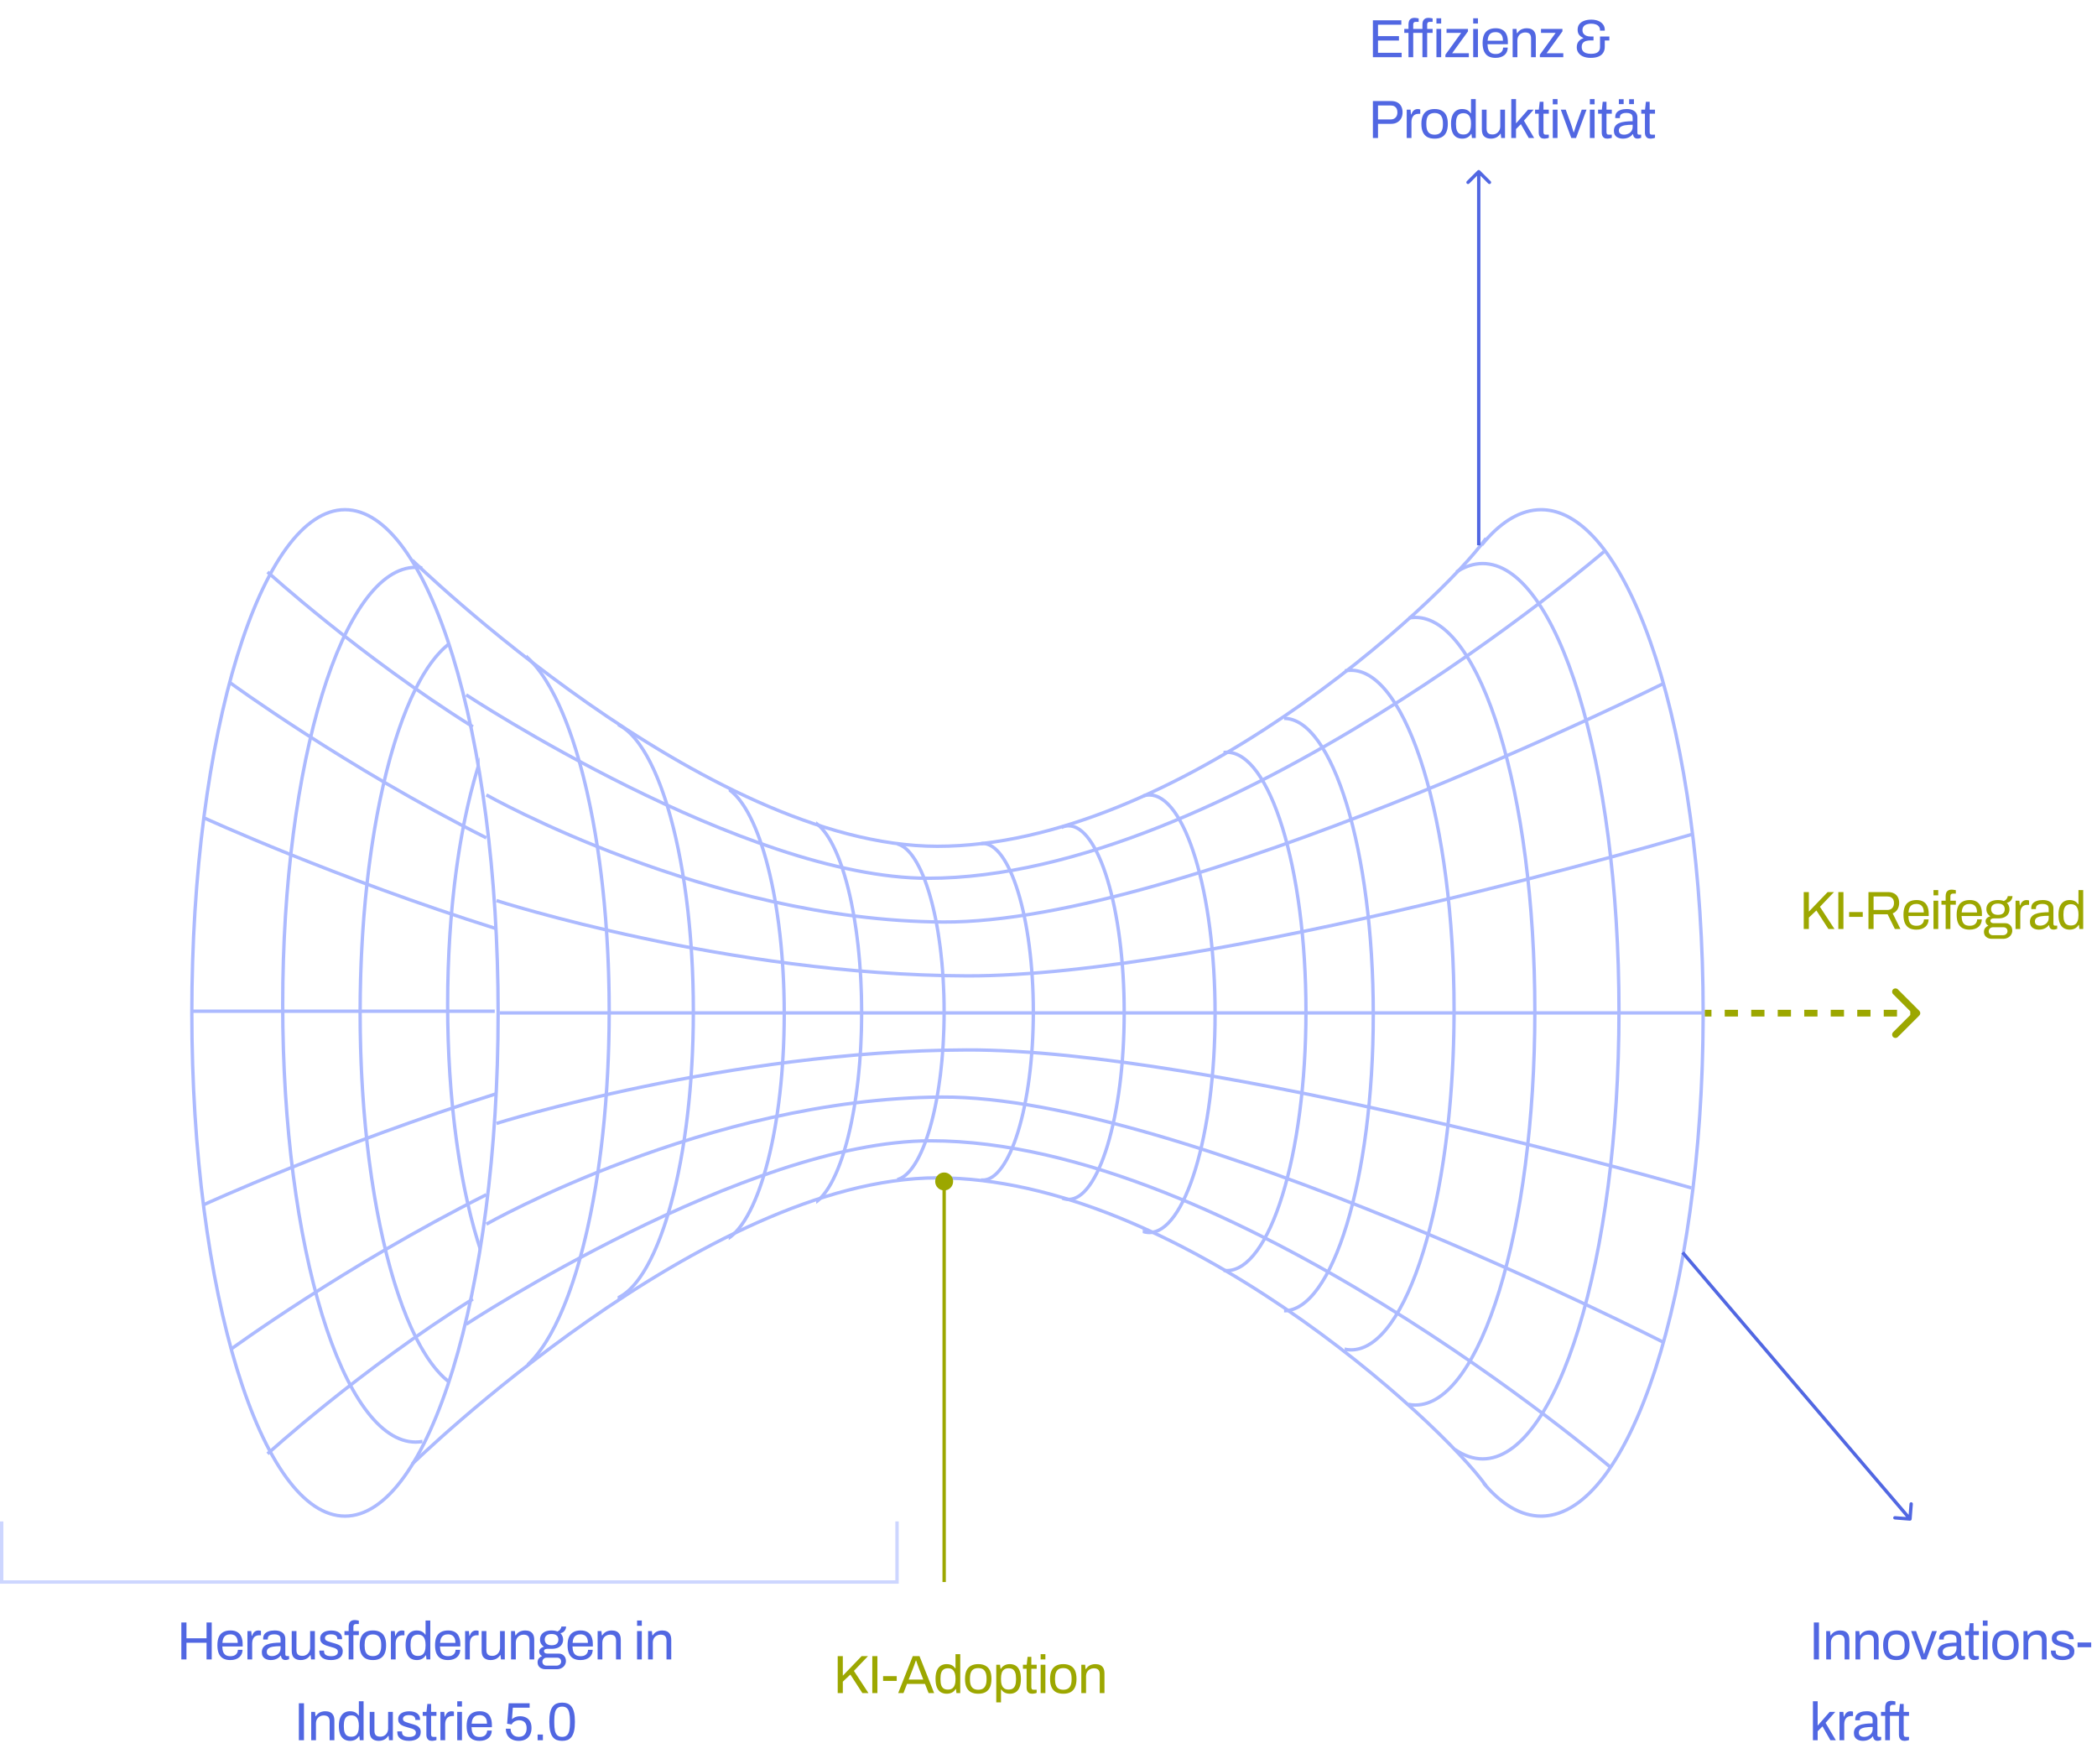 <?xml version="1.0" encoding="UTF-8"?> <svg xmlns="http://www.w3.org/2000/svg" width="623" height="524" viewBox="0 0 623 524" fill="none"><path d="M56.99 300.924C56.99 259.538 62.135 222.09 70.441 195.005C74.595 181.459 79.532 170.533 84.99 163.005C90.456 155.466 96.376 151.424 102.49 151.424C108.604 151.424 114.524 155.466 119.99 163.005C125.448 170.533 130.385 181.459 134.539 195.005C142.845 222.09 147.99 259.538 147.99 300.924C147.99 342.31 142.845 379.758 134.539 406.843C130.385 420.388 125.448 431.315 119.99 438.843C114.524 446.382 108.604 450.424 102.49 450.424C96.376 450.424 90.456 446.382 84.99 438.843C79.532 431.315 74.595 420.388 70.441 406.843C62.135 379.758 56.99 342.31 56.99 300.924Z" stroke="#ACBAFF"></path><path d="M506.49 300.924L148.49 300.924" stroke="#ACBAFF"></path><path d="M441.49 441.424C427.99 422.424 349.49 349.929 278.448 349.929C209.585 349.929 122.49 434.924 122.49 434.924" stroke="#ACBAFF"></path><path d="M441.49 159.929C427.99 178.929 349.49 251.424 278.448 251.424C209.585 251.424 122.49 166.429 122.49 166.429" stroke="#ACBAFF"></path><path d="M494.49 398.924C494.49 398.924 350.73 325.534 279.801 325.925C210.246 326.309 144.49 363.682 144.49 363.682" stroke="#ACBAFF"></path><path d="M502.49 352.924C502.49 352.924 359.679 311.702 287.225 311.925C216.175 312.143 147.49 333.763 147.49 333.763" stroke="#ACBAFF"></path><path d="M502.49 247.924C502.49 247.924 359.679 290.151 287.225 289.923C216.175 289.699 147.49 267.552 147.49 267.552" stroke="#ACBAFF"></path><path d="M494.49 202.924C494.49 202.924 351.327 274.314 280.192 273.922C210.437 273.538 144.49 236.158 144.49 236.158" stroke="#ACBAFF"></path><path d="M83.49 298.489C83.49 226.452 101.398 168.055 123.49 168.055C124.16 168.055 124.827 168.109 125.49 168.216V169.231C124.824 169.115 124.158 169.055 123.49 169.055C118.442 169.055 113.441 172.394 108.73 178.892C104.035 185.367 99.765 194.802 96.162 206.551C88.96 230.036 84.49 262.542 84.49 298.489C84.49 334.437 88.96 366.942 96.162 390.427C99.765 402.176 104.035 411.611 108.73 418.087C113.441 424.585 118.442 427.924 123.49 427.924C124.158 427.924 124.824 427.864 125.49 427.747V428.763C124.827 428.869 124.16 428.924 123.49 428.924C101.398 428.924 83.49 370.526 83.49 298.489Z" fill="#ACBAFF"></path><path d="M106.49 300.924C106.49 246.953 118.043 201.821 133.49 190.604V191.856C131.756 193.226 130.045 195.072 128.372 197.39C124.334 202.983 120.657 211.141 117.551 221.312C111.344 241.643 107.49 269.79 107.49 300.924C107.49 332.057 111.344 360.205 117.551 380.535C120.657 390.706 124.334 398.865 128.372 404.458C130.045 406.776 131.756 408.622 133.49 409.991V411.244C118.043 400.027 106.49 354.895 106.49 300.924Z" fill="#ACBAFF"></path><path d="M132.49 298.468C132.49 269.275 136.347 243.02 142.49 224.825V228.083C142.453 228.2 142.415 228.317 142.379 228.435C136.896 246.314 133.49 271.075 133.49 298.468C133.49 325.861 136.896 350.622 142.379 368.501C142.415 368.619 142.453 368.735 142.49 368.853V372.109C136.347 353.915 132.49 327.66 132.49 298.468Z" fill="#ACBAFF"></path><path d="M440.49 160.779C445.885 154.413 451.74 150.924 457.861 150.924L458.489 150.937C485.056 151.974 506.49 218.728 506.49 300.924L506.486 302.862C506.152 384.167 484.847 449.882 458.489 450.911L457.861 450.924C451.74 450.924 445.885 447.435 440.49 441.068V439.496C446.003 446.344 451.873 449.924 457.861 449.924C464.125 449.924 470.263 446.007 475.996 438.527C481.717 431.062 486.914 420.197 491.295 406.682C500.055 379.661 505.49 342.27 505.49 300.924C505.49 259.578 500.055 222.186 491.295 195.166C486.914 181.65 481.717 170.786 475.996 163.32C470.263 155.841 464.125 151.924 457.861 151.924C451.873 151.924 446.003 155.504 440.49 162.352V160.779Z" fill="#ACBAFF"></path><path d="M432.49 169.463C435.076 167.798 437.748 166.924 440.484 166.924C463.128 166.924 481.484 226.694 481.484 300.424C481.484 374.154 463.128 433.924 440.484 433.924C437.748 433.924 435.076 433.049 432.49 431.385V430.183C435.117 432 437.793 432.924 440.484 432.924C445.671 432.924 450.803 429.498 455.633 422.845C460.448 416.214 464.826 406.555 468.519 394.529C475.902 370.49 480.484 337.218 480.484 300.424C480.484 263.63 475.902 230.358 468.519 206.318C464.826 194.293 460.448 184.634 455.633 178.003C450.803 171.35 445.671 167.924 440.484 167.924C437.793 167.924 435.117 168.848 432.49 170.665V169.463Z" fill="#ACBAFF"></path><path d="M156.49 194.481C170.875 206.78 181.49 249.55 181.49 300.424C181.49 351.298 170.875 394.068 156.49 406.366V405.029C157.749 403.859 158.994 402.426 160.219 400.732C164.137 395.316 167.706 387.414 170.721 377.56C176.747 357.863 180.49 330.591 180.49 300.424C180.49 270.257 176.747 242.985 170.721 223.288C167.706 213.434 164.137 205.532 160.219 200.115C158.994 198.422 157.749 196.989 156.49 195.818V194.481Z" fill="#ACBAFF"></path><path d="M363.49 223.049C363.821 223.005 364.155 222.981 364.49 222.981C377.745 222.981 388.49 257.679 388.49 300.481C388.49 343.284 377.745 377.981 364.49 377.981C364.155 377.981 363.821 377.958 363.49 377.914V376.903C363.824 376.954 364.157 376.981 364.49 376.981C367.333 376.981 370.23 375.119 373.025 371.301C375.805 367.504 378.35 361.945 380.505 354.986C384.811 341.081 387.49 321.811 387.49 300.481C387.49 279.152 384.811 259.882 380.505 245.977C378.35 239.018 375.805 233.459 373.025 229.662C370.23 225.844 367.333 223.981 364.49 223.981C364.157 223.981 363.824 224.008 363.49 224.06V223.049Z" fill="#ACBAFF"></path><path d="M381.49 212.924C396.401 212.924 408.49 252.547 408.49 301.424C408.49 350.301 396.401 389.924 381.49 389.924V388.924C384.741 388.924 388.031 386.761 391.188 382.384C394.328 378.03 397.199 371.666 399.625 363.711C404.475 347.814 407.49 325.792 407.49 301.424C407.49 277.056 404.475 255.034 399.625 239.137C397.199 231.182 394.328 224.818 391.188 220.464C388.031 216.087 384.741 213.924 381.49 213.924V212.924Z" fill="#ACBAFF"></path><path d="M399.49 198.816C400.115 198.694 400.745 198.632 401.379 198.632L401.781 198.64C418.778 199.342 432.491 244.491 432.491 300.083L432.481 302.702C432.058 357.087 418.51 400.836 401.781 401.527L401.379 401.535C400.745 401.535 400.115 401.472 399.49 401.35V400.327C400.119 400.464 400.75 400.535 401.379 400.535C405.2 400.535 409.031 398.007 412.679 392.976C416.311 387.966 419.624 380.654 422.422 371.527C428.016 353.287 431.491 328.027 431.491 300.083C431.491 272.139 428.016 246.879 422.422 228.639C419.624 219.513 416.311 212.2 412.679 207.191C409.031 202.16 405.2 199.632 401.379 199.632C400.75 199.632 400.119 199.702 399.49 199.839V198.816Z" fill="#ACBAFF"></path><path d="M418.49 183.104C419.152 182.986 419.819 182.924 420.49 182.924C440.372 182.924 456.49 235.531 456.49 300.424C456.49 365.317 440.372 417.923 420.49 417.924C419.819 417.924 419.152 417.862 418.49 417.743V416.726C419.156 416.856 419.822 416.924 420.49 416.924C424.985 416.924 429.46 413.947 433.693 408.104C437.91 402.282 441.749 393.794 444.99 383.216C451.468 362.071 455.49 332.8 455.49 300.424C455.49 268.048 451.468 238.776 444.99 217.632C441.749 207.053 437.91 198.565 433.693 192.744C429.46 186.9 424.985 183.924 420.49 183.924C419.822 183.924 419.156 183.991 418.49 184.122V183.104Z" fill="#ACBAFF"></path><path d="M183.49 214.674C196.471 220.266 206.49 256.525 206.49 300.424C206.49 344.323 196.471 380.582 183.49 386.174V385.074C185.514 384.091 187.53 382.252 189.495 379.54C192.575 375.288 195.391 369.069 197.772 361.296C202.531 345.761 205.49 324.239 205.49 300.424C205.49 276.608 202.531 255.086 197.772 239.552C195.391 231.778 192.575 225.56 189.495 221.308C187.53 218.596 185.514 216.757 183.49 215.773V214.674Z" fill="#ACBAFF"></path><path d="M216.49 233.915C226.175 240.007 233.49 267.804 233.49 301.174C233.49 334.544 226.175 362.34 216.49 368.433V367.224C217.615 366.406 218.742 365.239 219.854 363.704C222.276 360.362 224.499 355.462 226.383 349.317C230.147 337.04 232.49 320.019 232.49 301.174C232.49 282.329 230.147 265.308 226.383 253.03C224.499 246.885 222.276 241.985 219.854 238.644C218.742 237.109 217.615 235.941 216.49 235.124V233.915Z" fill="#ACBAFF"></path><path d="M315.49 245.219C316.146 244.965 316.813 244.834 317.49 244.834C326.879 244.834 334.49 269.906 334.49 300.834C334.49 331.762 326.879 356.834 317.49 356.834C316.813 356.834 316.146 356.703 315.49 356.449V355.359C316.167 355.677 316.834 355.834 317.49 355.834C319.357 355.834 321.333 354.584 323.294 351.851C325.239 349.141 327.031 345.156 328.553 340.142C331.594 330.125 333.49 316.228 333.49 300.834C333.49 285.44 331.594 271.543 328.553 261.526C327.031 256.512 325.239 252.527 323.294 249.817C321.333 247.084 319.357 245.834 317.49 245.834C316.834 245.834 316.167 245.99 315.49 246.309V245.219Z" fill="#ACBAFF"></path><path d="M339.49 235.998C340.148 235.784 340.815 235.674 341.49 235.674C352.535 235.674 361.49 264.999 361.49 301.174C361.49 337.348 352.535 366.674 341.49 366.674C340.815 366.674 340.148 366.564 339.49 366.35V365.288C340.161 365.546 340.829 365.674 341.49 365.674C343.774 365.674 346.144 364.154 348.463 360.941C350.766 357.751 352.882 353.071 354.675 347.197C358.258 335.463 360.49 319.191 360.49 301.174C360.49 283.157 358.258 266.885 354.675 255.15C352.882 249.277 350.766 244.596 348.463 241.406C346.144 238.193 343.774 236.674 341.49 236.674C340.829 236.674 340.161 236.801 339.49 237.06V235.998Z" fill="#ACBAFF"></path><path d="M242.49 243.995C250.477 249.37 256.49 272.775 256.49 300.834C256.49 328.893 250.477 352.298 242.49 357.673V356.43C243.319 355.766 244.156 354.861 244.988 353.695C246.993 350.885 248.839 346.753 250.407 341.558C253.538 331.179 255.49 316.781 255.49 300.834C255.49 284.887 253.538 270.489 250.407 260.11C248.839 254.915 246.993 250.783 244.988 247.973C244.156 246.807 243.319 245.902 242.49 245.238V243.995Z" fill="#ACBAFF"></path><path d="M291.49 250.111C291.656 250.094 291.822 250.085 291.99 250.085C300.55 250.085 307.49 272.695 307.49 300.585C307.49 328.475 300.55 351.085 291.99 351.085C291.822 351.085 291.656 351.076 291.49 351.059V350.049C291.658 350.071 291.824 350.085 291.99 350.085C293.655 350.085 295.433 348.982 297.213 346.529C298.977 344.098 300.608 340.516 301.994 336C304.762 326.98 306.49 314.459 306.49 300.585C306.49 286.711 304.762 274.19 301.994 265.17C300.608 260.654 298.977 257.071 297.213 254.641C295.433 252.188 293.655 251.085 291.99 251.085C291.824 251.085 291.658 251.099 291.49 251.121V250.111Z" fill="#ACBAFF"></path><path d="M266.49 250.188C274.584 251.868 280.99 273.789 280.99 300.585C280.99 327.381 274.584 349.302 266.49 350.981V349.952C267.858 349.595 269.285 348.497 270.713 346.529C272.477 344.098 274.108 340.516 275.494 336C278.262 326.98 279.99 314.459 279.99 300.585C279.99 286.711 278.262 274.19 275.494 265.17C274.108 260.654 272.477 257.071 270.713 254.641C269.285 252.673 267.858 251.575 266.49 251.218V250.188Z" fill="#ACBAFF"></path><path d="M138.49 393.424C138.49 393.424 221.601 338.924 276.505 338.924C365.156 338.924 478.49 435.924 478.49 435.924" stroke="#ACBAFF"></path><path d="M79.49 431.924C79.49 431.924 106.918 406.941 140.49 385.924" stroke="#ACBAFF"></path><path d="M79.49 169.924C79.49 169.924 106.918 194.907 140.49 215.924" stroke="#ACBAFF"></path><path d="M68.49 202.924C68.49 202.924 102.663 227.907 144.49 248.924" stroke="#ACBAFF"></path><path d="M68.49 400.924C68.49 400.924 102.663 375.941 144.49 354.924" stroke="#ACBAFF"></path><path d="M60.49 357.924C60.49 357.924 99.609 340.001 147.49 324.924" stroke="#ACBAFF"></path><path d="M60.49 242.924C60.49 242.924 99.609 260.847 147.49 275.924" stroke="#ACBAFF"></path><path d="M138.49 206.424C138.49 206.424 221.112 260.924 275.693 260.924C363.823 260.924 476.49 163.924 476.49 163.924" stroke="#ACBAFF"></path><path d="M56.99 300.424H146.99" stroke="#ACBAFF"></path><path d="M567.4 451.782C567.676 451.804 567.917 451.598 567.938 451.323L568.294 446.837C568.316 446.562 568.11 446.321 567.835 446.299C567.56 446.277 567.319 446.483 567.297 446.758L566.981 450.745L562.994 450.429C562.718 450.407 562.477 450.613 562.456 450.888C562.434 451.163 562.639 451.404 562.915 451.426L567.4 451.782ZM499.891 372.105L499.51 372.43L567.06 451.608L567.44 451.283L567.82 450.959L500.271 371.781L499.891 372.105Z" fill="#5167E2"></path><path d="M280.5 353.667C281.973 353.667 283.167 352.473 283.167 351C283.167 349.527 281.973 348.333 280.5 348.333C279.027 348.333 277.833 349.527 277.833 351C277.833 352.473 279.027 353.667 280.5 353.667ZM280.5 351H280V470H280.5H281V351H280.5Z" fill="#9CA700"></path><path d="M439.673 50.646C439.478 50.451 439.162 50.451 438.966 50.646L435.784 53.828C435.589 54.023 435.589 54.34 435.784 54.535C435.98 54.731 436.296 54.731 436.491 54.535L439.32 51.707L442.148 54.535C442.344 54.731 442.66 54.731 442.855 54.535C443.051 54.34 443.051 54.023 442.855 53.828L439.673 50.646ZM439.32 162H439.82V51H439.32H438.82V162H439.32Z" fill="#5167E2"></path><path d="M538.876 493V482.024H540.396V493H538.876ZM542.55 493V484.584H543.686L543.814 485.848H543.926C544.15 485.507 544.4 485.229 544.678 485.016C544.966 484.803 545.28 484.648 545.622 484.552C545.974 484.445 546.347 484.392 546.742 484.392C547.275 484.392 547.739 484.483 548.134 484.664C548.539 484.845 548.854 485.139 549.078 485.544C549.312 485.949 549.43 486.499 549.43 487.192V493H548.022V487.384C548.022 487.032 547.974 486.744 547.878 486.52C547.792 486.296 547.67 486.12 547.51 485.992C547.36 485.864 547.174 485.773 546.95 485.72C546.736 485.667 546.496 485.64 546.23 485.64C545.835 485.64 545.462 485.736 545.11 485.928C544.758 486.12 544.475 486.397 544.262 486.76C544.059 487.123 543.958 487.555 543.958 488.056V493H542.55ZM551.245 493V484.584H552.381L552.509 485.848H552.621C552.845 485.507 553.096 485.229 553.373 485.016C553.661 484.803 553.976 484.648 554.317 484.552C554.669 484.445 555.043 484.392 555.437 484.392C555.971 484.392 556.435 484.483 556.829 484.664C557.235 484.845 557.549 485.139 557.773 485.544C558.008 485.949 558.125 486.499 558.125 487.192V493H556.717V487.384C556.717 487.032 556.669 486.744 556.573 486.52C556.488 486.296 556.365 486.12 556.205 485.992C556.056 485.864 555.869 485.773 555.645 485.72C555.432 485.667 555.192 485.64 554.925 485.64C554.531 485.64 554.157 485.736 553.805 485.928C553.453 486.12 553.171 486.397 552.957 486.76C552.755 487.123 552.653 487.555 552.653 488.056V493H551.245ZM563.397 493.192C562.544 493.192 561.824 493.037 561.237 492.728C560.661 492.408 560.218 491.923 559.909 491.272C559.61 490.621 559.461 489.795 559.461 488.792C559.461 487.779 559.61 486.952 559.909 486.312C560.218 485.661 560.661 485.181 561.237 484.872C561.824 484.552 562.544 484.392 563.397 484.392C564.25 484.392 564.965 484.552 565.541 484.872C566.128 485.181 566.57 485.661 566.869 486.312C567.168 486.952 567.317 487.779 567.317 488.792C567.317 489.795 567.168 490.621 566.869 491.272C566.57 491.923 566.128 492.408 565.541 492.728C564.965 493.037 564.25 493.192 563.397 493.192ZM563.397 492.008C563.941 492.008 564.394 491.901 564.757 491.688C565.12 491.475 565.392 491.144 565.573 490.696C565.765 490.237 565.861 489.661 565.861 488.968V488.616C565.861 487.912 565.765 487.336 565.573 486.888C565.392 486.44 565.12 486.109 564.757 485.896C564.394 485.683 563.941 485.576 563.397 485.576C562.853 485.576 562.394 485.683 562.021 485.896C561.658 486.109 561.386 486.44 561.205 486.888C561.024 487.336 560.933 487.912 560.933 488.616V488.968C560.933 489.661 561.024 490.237 561.205 490.696C561.386 491.144 561.658 491.475 562.021 491.688C562.394 491.901 562.853 492.008 563.397 492.008ZM570.892 493L567.772 484.584H569.244L570.78 488.792C570.854 488.995 570.94 489.251 571.036 489.56C571.132 489.859 571.228 490.168 571.324 490.488C571.43 490.797 571.516 491.075 571.58 491.32H571.66C571.734 491.085 571.82 490.813 571.916 490.504C572.012 490.184 572.108 489.875 572.204 489.576C572.31 489.267 572.401 489.005 572.476 488.792L573.996 484.584H575.42L572.3 493H570.892ZM578.366 493.192C578.057 493.192 577.747 493.155 577.438 493.08C577.129 493.005 576.841 492.883 576.574 492.712C576.307 492.541 576.094 492.307 575.934 492.008C575.774 491.699 575.694 491.315 575.694 490.856C575.694 490.28 575.833 489.805 576.11 489.432C576.387 489.059 576.771 488.771 577.262 488.568C577.763 488.355 578.355 488.211 579.038 488.136C579.721 488.051 580.462 488.008 581.262 488.008V487.048C581.262 486.739 581.209 486.472 581.102 486.248C580.995 486.024 580.803 485.853 580.526 485.736C580.259 485.608 579.875 485.544 579.374 485.544C578.894 485.544 578.51 485.608 578.222 485.736C577.945 485.853 577.747 486.008 577.63 486.2C577.523 486.392 577.47 486.605 577.47 486.84V487.08H576.11C576.099 487.027 576.094 486.973 576.094 486.92C576.094 486.867 576.094 486.803 576.094 486.728C576.094 486.216 576.233 485.789 576.51 485.448C576.798 485.096 577.198 484.835 577.71 484.664C578.222 484.483 578.809 484.392 579.47 484.392C580.174 484.392 580.761 484.493 581.23 484.696C581.71 484.899 582.067 485.187 582.302 485.56C582.547 485.933 582.67 486.381 582.67 486.904V491.464C582.67 491.667 582.718 491.811 582.814 491.896C582.91 491.971 583.027 492.008 583.166 492.008H583.79V492.936C583.641 493 583.475 493.053 583.294 493.096C583.113 493.149 582.905 493.176 582.67 493.176C582.393 493.176 582.163 493.117 581.982 493C581.801 492.893 581.662 492.744 581.566 492.552C581.47 492.349 581.406 492.125 581.374 491.88H581.262C581.07 492.147 580.825 492.381 580.526 492.584C580.238 492.776 579.913 492.925 579.55 493.032C579.187 493.139 578.793 493.192 578.366 493.192ZM578.718 492.008C579.059 492.008 579.379 491.955 579.678 491.848C579.987 491.741 580.259 491.592 580.494 491.4C580.729 491.197 580.915 490.957 581.054 490.68C581.193 490.403 581.262 490.099 581.262 489.768V489.064C580.398 489.064 579.662 489.112 579.054 489.208C578.446 489.304 577.977 489.475 577.646 489.72C577.326 489.965 577.166 490.312 577.166 490.76C577.166 491.048 577.23 491.283 577.358 491.464C577.486 491.645 577.667 491.784 577.902 491.88C578.137 491.965 578.409 492.008 578.718 492.008ZM586.621 493.192C586.183 493.192 585.842 493.112 585.597 492.952C585.351 492.781 585.175 492.563 585.069 492.296C584.962 492.019 584.909 491.725 584.909 491.416V485.768H583.821V484.584H584.941L585.197 482.232H586.317V484.584H587.901V485.768H586.317V491.208C586.317 491.475 586.365 491.677 586.461 491.816C586.557 491.944 586.738 492.008 587.005 492.008H587.901V492.936C587.794 492.989 587.666 493.032 587.517 493.064C587.367 493.096 587.213 493.123 587.053 493.144C586.903 493.176 586.759 493.192 586.621 493.192ZM589.083 483V481.432H590.491V483H589.083ZM589.083 493V484.584H590.491V493H589.083ZM595.812 493.192C594.959 493.192 594.239 493.037 593.652 492.728C593.076 492.408 592.634 491.923 592.324 491.272C592.026 490.621 591.876 489.795 591.876 488.792C591.876 487.779 592.026 486.952 592.324 486.312C592.634 485.661 593.076 485.181 593.652 484.872C594.239 484.552 594.959 484.392 595.812 484.392C596.666 484.392 597.38 484.552 597.956 484.872C598.543 485.181 598.986 485.661 599.284 486.312C599.583 486.952 599.732 487.779 599.732 488.792C599.732 489.795 599.583 490.621 599.284 491.272C598.986 491.923 598.543 492.408 597.956 492.728C597.38 493.037 596.666 493.192 595.812 493.192ZM595.812 492.008C596.356 492.008 596.81 491.901 597.172 491.688C597.535 491.475 597.807 491.144 597.988 490.696C598.18 490.237 598.276 489.661 598.276 488.968V488.616C598.276 487.912 598.18 487.336 597.988 486.888C597.807 486.44 597.535 486.109 597.172 485.896C596.81 485.683 596.356 485.576 595.812 485.576C595.268 485.576 594.81 485.683 594.436 485.896C594.074 486.109 593.802 486.44 593.62 486.888C593.439 487.336 593.348 487.912 593.348 488.616V488.968C593.348 489.661 593.439 490.237 593.62 490.696C593.802 491.144 594.074 491.475 594.436 491.688C594.81 491.901 595.268 492.008 595.812 492.008ZM601.161 493V484.584H602.297L602.425 485.848H602.537C602.761 485.507 603.012 485.229 603.289 485.016C603.577 484.803 603.892 484.648 604.233 484.552C604.585 484.445 604.959 484.392 605.353 484.392C605.887 484.392 606.351 484.483 606.745 484.664C607.151 484.845 607.465 485.139 607.689 485.544C607.924 485.949 608.041 486.499 608.041 487.192V493H606.633V487.384C606.633 487.032 606.585 486.744 606.489 486.52C606.404 486.296 606.281 486.12 606.121 485.992C605.972 485.864 605.785 485.773 605.561 485.72C605.348 485.667 605.108 485.64 604.841 485.64C604.447 485.64 604.073 485.736 603.721 485.928C603.369 486.12 603.087 486.397 602.873 486.76C602.671 487.123 602.569 487.555 602.569 488.056V493H601.161ZM612.801 493.192C612.225 493.192 611.718 493.133 611.281 493.016C610.844 492.899 610.481 492.728 610.193 492.504C609.905 492.28 609.686 492.013 609.537 491.704C609.388 491.395 609.313 491.043 609.313 490.648C609.313 490.595 609.313 490.547 609.313 490.504C609.313 490.451 609.318 490.408 609.329 490.376H610.721C610.71 490.419 610.705 490.456 610.705 490.488C610.705 490.52 610.705 490.552 610.705 490.584C610.716 490.957 610.812 491.251 610.993 491.464C611.185 491.677 611.446 491.827 611.777 491.912C612.108 491.997 612.476 492.04 612.881 492.04C613.233 492.04 613.558 491.997 613.857 491.912C614.156 491.816 614.39 491.677 614.561 491.496C614.742 491.304 614.833 491.064 614.833 490.776C614.833 490.424 614.716 490.157 614.481 489.976C614.257 489.784 613.958 489.635 613.585 489.528C613.212 489.421 612.822 489.309 612.417 489.192C612.076 489.096 611.734 488.989 611.393 488.872C611.052 488.755 610.742 488.611 610.465 488.44C610.198 488.269 609.98 488.051 609.809 487.784C609.649 487.507 609.569 487.16 609.569 486.744C609.569 486.371 609.644 486.04 609.793 485.752C609.953 485.464 610.177 485.219 610.465 485.016C610.753 484.813 611.1 484.664 611.505 484.568C611.921 484.461 612.38 484.408 612.881 484.408C613.414 484.408 613.878 484.467 614.273 484.584C614.678 484.701 615.014 484.867 615.281 485.08C615.548 485.293 615.745 485.539 615.873 485.816C616.001 486.083 616.065 486.371 616.065 486.68C616.065 486.744 616.065 486.808 616.065 486.872C616.065 486.925 616.06 486.968 616.049 487H614.673V486.824C614.673 486.611 614.614 486.408 614.497 486.216C614.39 486.013 614.198 485.853 613.921 485.736C613.654 485.608 613.281 485.544 612.801 485.544C612.492 485.544 612.225 485.571 612.001 485.624C611.777 485.667 611.59 485.741 611.441 485.848C611.292 485.944 611.18 486.061 611.105 486.2C611.03 486.328 610.993 486.477 610.993 486.648C610.993 486.925 611.084 487.139 611.265 487.288C611.446 487.437 611.686 487.56 611.985 487.656C612.294 487.752 612.625 487.859 612.977 487.976C613.35 488.083 613.729 488.195 614.113 488.312C614.508 488.419 614.865 488.557 615.185 488.728C615.516 488.899 615.777 489.133 615.969 489.432C616.172 489.72 616.273 490.104 616.273 490.584C616.273 491.032 616.188 491.421 616.017 491.752C615.846 492.083 615.601 492.355 615.281 492.568C614.972 492.781 614.604 492.936 614.177 493.032C613.761 493.139 613.302 493.192 612.801 493.192ZM617.229 489.384V487.96H621.277V489.384H617.229ZM538.604 517V505.432H540.012V512.664L543.58 508.584H545.244L542.364 511.848L545.404 517H543.788L541.452 512.888L540.012 514.344V517H538.604ZM546.503 517V508.584H547.639L547.767 509.976H547.879C547.964 509.709 548.081 509.459 548.231 509.224C548.38 508.979 548.583 508.781 548.839 508.632C549.095 508.472 549.409 508.392 549.783 508.392C549.943 508.392 550.087 508.408 550.215 508.44C550.353 508.461 550.455 508.488 550.519 508.52V509.816H549.991C549.628 509.816 549.313 509.88 549.047 510.008C548.791 510.125 548.577 510.296 548.407 510.52C548.236 510.744 548.108 511.011 548.023 511.32C547.948 511.629 547.911 511.96 547.911 512.312V517H546.503ZM553.451 517.192C553.142 517.192 552.832 517.155 552.523 517.08C552.214 517.005 551.926 516.883 551.659 516.712C551.392 516.541 551.179 516.307 551.019 516.008C550.859 515.699 550.779 515.315 550.779 514.856C550.779 514.28 550.918 513.805 551.195 513.432C551.472 513.059 551.856 512.771 552.347 512.568C552.848 512.355 553.44 512.211 554.123 512.136C554.806 512.051 555.547 512.008 556.347 512.008V511.048C556.347 510.739 556.294 510.472 556.187 510.248C556.08 510.024 555.888 509.853 555.611 509.736C555.344 509.608 554.96 509.544 554.459 509.544C553.979 509.544 553.595 509.608 553.307 509.736C553.03 509.853 552.832 510.008 552.715 510.2C552.608 510.392 552.555 510.605 552.555 510.84V511.08H551.195C551.184 511.027 551.179 510.973 551.179 510.92C551.179 510.867 551.179 510.803 551.179 510.728C551.179 510.216 551.318 509.789 551.595 509.448C551.883 509.096 552.283 508.835 552.795 508.664C553.307 508.483 553.894 508.392 554.555 508.392C555.259 508.392 555.846 508.493 556.315 508.696C556.795 508.899 557.152 509.187 557.387 509.56C557.632 509.933 557.755 510.381 557.755 510.904V515.464C557.755 515.667 557.803 515.811 557.899 515.896C557.995 515.971 558.112 516.008 558.251 516.008H558.875V516.936C558.726 517 558.56 517.053 558.379 517.096C558.198 517.149 557.99 517.176 557.755 517.176C557.478 517.176 557.248 517.117 557.067 517C556.886 516.893 556.747 516.744 556.651 516.552C556.555 516.349 556.491 516.125 556.459 515.88H556.347C556.155 516.147 555.91 516.381 555.611 516.584C555.323 516.776 554.998 516.925 554.635 517.032C554.272 517.139 553.878 517.192 553.451 517.192ZM553.803 516.008C554.144 516.008 554.464 515.955 554.763 515.848C555.072 515.741 555.344 515.592 555.579 515.4C555.814 515.197 556 514.957 556.139 514.68C556.278 514.403 556.347 514.099 556.347 513.768V513.064C555.483 513.064 554.747 513.112 554.139 513.208C553.531 513.304 553.062 513.475 552.731 513.72C552.411 513.965 552.251 514.312 552.251 514.76C552.251 515.048 552.315 515.283 552.443 515.464C552.571 515.645 552.752 515.784 552.987 515.88C553.222 515.965 553.494 516.008 553.803 516.008ZM560.074 517V509.768H558.826V508.584H560.074V507.24C560.074 506.909 560.122 506.6 560.218 506.312C560.314 506.013 560.495 505.773 560.762 505.592C561.028 505.4 561.402 505.304 561.882 505.304C562.031 505.304 562.175 505.315 562.314 505.336C562.463 505.347 562.602 505.368 562.73 505.4C562.868 505.421 562.991 505.448 563.098 505.48V506.488H562.25C561.983 506.488 561.786 506.557 561.658 506.696C561.54 506.824 561.482 507.011 561.482 507.256V508.584H563.098V509.768H561.482V517H560.074ZM565.87 517.192C565.433 517.192 565.091 517.112 564.846 516.952C564.601 516.781 564.425 516.563 564.318 516.296C564.211 516.019 564.158 515.725 564.158 515.416V509.768H563.07V508.584H564.19L564.446 506.232H565.566V508.584H567.15V509.768H565.566V515.208C565.566 515.475 565.614 515.677 565.71 515.816C565.806 515.944 565.987 516.008 566.254 516.008H567.15V516.936C567.043 516.989 566.915 517.032 566.766 517.064C566.617 517.096 566.462 517.123 566.302 517.144C566.153 517.176 566.009 517.192 565.87 517.192Z" fill="#5167E2"></path><path d="M53.877 493V482.024H55.397V486.728H61.365V482.024H62.901V493H61.365V488.056H55.397V493H53.877ZM68.426 493.192C67.594 493.192 66.89 493.037 66.314 492.728C65.749 492.408 65.317 491.923 65.018 491.272C64.73 490.621 64.586 489.795 64.586 488.792C64.586 487.779 64.73 486.952 65.018 486.312C65.317 485.661 65.754 485.181 66.33 484.872C66.906 484.552 67.626 484.392 68.49 484.392C69.279 484.392 69.941 484.547 70.474 484.856C71.007 485.155 71.407 485.608 71.674 486.216C71.951 486.813 72.09 487.565 72.09 488.472V489.144H66.042C66.063 489.816 66.159 490.371 66.33 490.808C66.511 491.235 66.778 491.549 67.13 491.752C67.482 491.944 67.924 492.04 68.458 492.04C68.82 492.04 69.135 491.997 69.402 491.912C69.679 491.816 69.909 491.683 70.09 491.512C70.282 491.341 70.426 491.139 70.522 490.904C70.618 490.669 70.671 490.413 70.682 490.136H72.058C72.047 490.584 71.962 491 71.802 491.384C71.642 491.757 71.407 492.077 71.098 492.344C70.788 492.611 70.41 492.819 69.962 492.968C69.514 493.117 69.002 493.192 68.426 493.192ZM66.074 488.088H70.634C70.634 487.619 70.581 487.224 70.474 486.904C70.367 486.584 70.213 486.323 70.01 486.12C69.818 485.917 69.588 485.773 69.322 485.688C69.066 485.592 68.772 485.544 68.442 485.544C67.951 485.544 67.535 485.635 67.194 485.816C66.853 485.997 66.591 486.275 66.41 486.648C66.228 487.021 66.117 487.501 66.074 488.088ZM73.511 493V484.584H74.647L74.775 485.976H74.888C74.973 485.709 75.09 485.459 75.24 485.224C75.389 484.979 75.591 484.781 75.847 484.632C76.103 484.472 76.418 484.392 76.791 484.392C76.951 484.392 77.096 484.408 77.224 484.44C77.362 484.461 77.463 484.488 77.528 484.52V485.816H76.999C76.637 485.816 76.322 485.88 76.055 486.008C75.799 486.125 75.586 486.296 75.415 486.52C75.245 486.744 75.117 487.011 75.031 487.32C74.957 487.629 74.919 487.96 74.919 488.312V493H73.511ZM80.46 493.192C80.15 493.192 79.841 493.155 79.532 493.08C79.222 493.005 78.934 492.883 78.668 492.712C78.401 492.541 78.188 492.307 78.028 492.008C77.868 491.699 77.788 491.315 77.788 490.856C77.788 490.28 77.926 489.805 78.204 489.432C78.481 489.059 78.865 488.771 79.356 488.568C79.857 488.355 80.449 488.211 81.132 488.136C81.814 488.051 82.556 488.008 83.356 488.008V487.048C83.356 486.739 83.302 486.472 83.196 486.248C83.089 486.024 82.897 485.853 82.62 485.736C82.353 485.608 81.969 485.544 81.468 485.544C80.988 485.544 80.604 485.608 80.316 485.736C80.038 485.853 79.841 486.008 79.724 486.2C79.617 486.392 79.564 486.605 79.564 486.84V487.08H78.204C78.193 487.027 78.188 486.973 78.188 486.92C78.188 486.867 78.188 486.803 78.188 486.728C78.188 486.216 78.326 485.789 78.604 485.448C78.892 485.096 79.292 484.835 79.804 484.664C80.316 484.483 80.902 484.392 81.564 484.392C82.268 484.392 82.854 484.493 83.324 484.696C83.804 484.899 84.161 485.187 84.396 485.56C84.641 485.933 84.764 486.381 84.764 486.904V491.464C84.764 491.667 84.812 491.811 84.908 491.896C85.004 491.971 85.121 492.008 85.26 492.008H85.884V492.936C85.734 493 85.569 493.053 85.388 493.096C85.206 493.149 84.998 493.176 84.764 493.176C84.486 493.176 84.257 493.117 84.076 493C83.894 492.893 83.756 492.744 83.66 492.552C83.564 492.349 83.5 492.125 83.468 491.88H83.356C83.164 492.147 82.918 492.381 82.62 492.584C82.332 492.776 82.006 492.925 81.644 493.032C81.281 493.139 80.886 493.192 80.46 493.192ZM80.812 492.008C81.153 492.008 81.473 491.955 81.772 491.848C82.081 491.741 82.353 491.592 82.588 491.4C82.822 491.197 83.009 490.957 83.148 490.68C83.286 490.403 83.356 490.099 83.356 489.768V489.064C82.492 489.064 81.756 489.112 81.148 489.208C80.54 489.304 80.07 489.475 79.74 489.72C79.42 489.965 79.26 490.312 79.26 490.76C79.26 491.048 79.324 491.283 79.452 491.464C79.58 491.645 79.761 491.784 79.996 491.88C80.23 491.965 80.502 492.008 80.812 492.008ZM89.355 493.192C88.544 493.192 87.893 492.984 87.403 492.568C86.912 492.152 86.666 491.427 86.666 490.392V484.584H88.075V490.2C88.075 490.552 88.117 490.84 88.203 491.064C88.288 491.288 88.41 491.464 88.57 491.592C88.731 491.72 88.917 491.811 89.13 491.864C89.355 491.917 89.594 491.944 89.85 491.944C90.256 491.944 90.629 491.848 90.971 491.656C91.312 491.464 91.589 491.187 91.802 490.824C92.026 490.451 92.138 490.019 92.138 489.528V484.584H93.546V493H92.41L92.282 491.736H92.171C91.947 492.077 91.691 492.355 91.403 492.568C91.125 492.781 90.811 492.936 90.459 493.032C90.117 493.139 89.749 493.192 89.355 493.192ZM98.355 493.192C97.779 493.192 97.272 493.133 96.835 493.016C96.397 492.899 96.035 492.728 95.747 492.504C95.459 492.28 95.24 492.013 95.091 491.704C94.942 491.395 94.867 491.043 94.867 490.648C94.867 490.595 94.867 490.547 94.867 490.504C94.867 490.451 94.872 490.408 94.883 490.376H96.275C96.264 490.419 96.259 490.456 96.259 490.488C96.259 490.52 96.259 490.552 96.259 490.584C96.269 490.957 96.365 491.251 96.547 491.464C96.739 491.677 97 491.827 97.331 491.912C97.662 491.997 98.029 492.04 98.435 492.04C98.787 492.04 99.112 491.997 99.411 491.912C99.71 491.816 99.944 491.677 100.115 491.496C100.296 491.304 100.387 491.064 100.387 490.776C100.387 490.424 100.27 490.157 100.035 489.976C99.811 489.784 99.512 489.635 99.139 489.528C98.766 489.421 98.376 489.309 97.971 489.192C97.629 489.096 97.288 488.989 96.947 488.872C96.606 488.755 96.296 488.611 96.019 488.44C95.752 488.269 95.534 488.051 95.363 487.784C95.203 487.507 95.123 487.16 95.123 486.744C95.123 486.371 95.198 486.04 95.347 485.752C95.507 485.464 95.731 485.219 96.019 485.016C96.307 484.813 96.653 484.664 97.059 484.568C97.475 484.461 97.933 484.408 98.435 484.408C98.968 484.408 99.432 484.467 99.827 484.584C100.232 484.701 100.568 484.867 100.835 485.08C101.102 485.293 101.299 485.539 101.427 485.816C101.555 486.083 101.619 486.371 101.619 486.68C101.619 486.744 101.619 486.808 101.619 486.872C101.619 486.925 101.614 486.968 101.603 487H100.227V486.824C100.227 486.611 100.168 486.408 100.051 486.216C99.944 486.013 99.752 485.853 99.475 485.736C99.208 485.608 98.835 485.544 98.355 485.544C98.046 485.544 97.779 485.571 97.555 485.624C97.331 485.667 97.144 485.741 96.995 485.848C96.846 485.944 96.734 486.061 96.659 486.2C96.584 486.328 96.547 486.477 96.547 486.648C96.547 486.925 96.638 487.139 96.819 487.288C97 487.437 97.24 487.56 97.539 487.656C97.848 487.752 98.179 487.859 98.531 487.976C98.904 488.083 99.283 488.195 99.667 488.312C100.062 488.419 100.419 488.557 100.739 488.728C101.07 488.899 101.331 489.133 101.523 489.432C101.726 489.72 101.827 490.104 101.827 490.584C101.827 491.032 101.742 491.421 101.571 491.752C101.4 492.083 101.155 492.355 100.835 492.568C100.526 492.781 100.158 492.936 99.731 493.032C99.315 493.139 98.856 493.192 98.355 493.192ZM103.583 493V485.768H102.335V484.584H103.583V483.24C103.583 482.909 103.631 482.6 103.727 482.312C103.823 482.013 104.004 481.773 104.271 481.592C104.538 481.4 104.911 481.304 105.391 481.304C105.54 481.304 105.684 481.315 105.823 481.336C105.972 481.347 106.111 481.368 106.239 481.4C106.378 481.421 106.5 481.448 106.607 481.48V482.488H105.759C105.492 482.488 105.295 482.557 105.167 482.696C105.05 482.824 104.991 483.011 104.991 483.256V484.584H106.607V485.768H104.991V493H103.583ZM110.789 493.192C109.936 493.192 109.216 493.037 108.629 492.728C108.053 492.408 107.611 491.923 107.301 491.272C107.003 490.621 106.853 489.795 106.853 488.792C106.853 487.779 107.003 486.952 107.301 486.312C107.611 485.661 108.053 485.181 108.629 484.872C109.216 484.552 109.936 484.392 110.789 484.392C111.643 484.392 112.357 484.552 112.933 484.872C113.52 485.181 113.963 485.661 114.261 486.312C114.56 486.952 114.709 487.779 114.709 488.792C114.709 489.795 114.56 490.621 114.261 491.272C113.963 491.923 113.52 492.408 112.933 492.728C112.357 493.037 111.643 493.192 110.789 493.192ZM110.789 492.008C111.333 492.008 111.787 491.901 112.149 491.688C112.512 491.475 112.784 491.144 112.965 490.696C113.157 490.237 113.253 489.661 113.253 488.968V488.616C113.253 487.912 113.157 487.336 112.965 486.888C112.784 486.44 112.512 486.109 112.149 485.896C111.787 485.683 111.333 485.576 110.789 485.576C110.245 485.576 109.787 485.683 109.413 485.896C109.051 486.109 108.779 486.44 108.597 486.888C108.416 487.336 108.325 487.912 108.325 488.616V488.968C108.325 489.661 108.416 490.237 108.597 490.696C108.779 491.144 109.051 491.475 109.413 491.688C109.787 491.901 110.245 492.008 110.789 492.008ZM116.138 493V484.584H117.274L117.402 485.976H117.514C117.6 485.709 117.717 485.459 117.866 485.224C118.016 484.979 118.218 484.781 118.474 484.632C118.73 484.472 119.045 484.392 119.418 484.392C119.578 484.392 119.722 484.408 119.85 484.44C119.989 484.461 120.09 484.488 120.154 484.52V485.816H119.626C119.264 485.816 118.949 485.88 118.682 486.008C118.426 486.125 118.213 486.296 118.042 486.52C117.872 486.744 117.744 487.011 117.658 487.32C117.584 487.629 117.546 487.96 117.546 488.312V493H116.138ZM123.839 493.192C123.145 493.192 122.548 493.037 122.047 492.728C121.556 492.419 121.172 491.939 120.895 491.288C120.628 490.627 120.495 489.773 120.495 488.728C120.495 487.736 120.633 486.92 120.911 486.28C121.188 485.64 121.572 485.165 122.063 484.856C122.553 484.547 123.124 484.392 123.775 484.392C124.148 484.392 124.495 484.435 124.815 484.52C125.135 484.605 125.417 484.739 125.663 484.92C125.919 485.101 126.143 485.341 126.335 485.64H126.431V481.432H127.839V493H126.703L126.575 491.8H126.463C126.175 492.269 125.801 492.621 125.343 492.856C124.884 493.08 124.383 493.192 123.839 493.192ZM124.175 491.96C124.708 491.96 125.14 491.843 125.471 491.608C125.801 491.373 126.041 491.032 126.191 490.584C126.351 490.136 126.431 489.581 126.431 488.92V488.664C126.431 488.088 126.372 487.603 126.255 487.208C126.137 486.813 125.977 486.499 125.775 486.264C125.572 486.029 125.337 485.864 125.071 485.768C124.804 485.672 124.521 485.624 124.223 485.624C123.7 485.624 123.273 485.731 122.943 485.944C122.612 486.147 122.367 486.472 122.207 486.92C122.047 487.357 121.967 487.928 121.967 488.632V488.968C121.967 489.693 122.052 490.28 122.223 490.728C122.393 491.165 122.639 491.48 122.959 491.672C123.289 491.864 123.695 491.96 124.175 491.96ZM133.093 493.192C132.261 493.192 131.557 493.037 130.981 492.728C130.415 492.408 129.983 491.923 129.685 491.272C129.397 490.621 129.253 489.795 129.253 488.792C129.253 487.779 129.397 486.952 129.685 486.312C129.983 485.661 130.421 485.181 130.997 484.872C131.573 484.552 132.293 484.392 133.157 484.392C133.946 484.392 134.607 484.547 135.141 484.856C135.674 485.155 136.074 485.608 136.341 486.216C136.618 486.813 136.757 487.565 136.757 488.472V489.144H130.709C130.73 489.816 130.826 490.371 130.997 490.808C131.178 491.235 131.445 491.549 131.797 491.752C132.149 491.944 132.591 492.04 133.125 492.04C133.487 492.04 133.802 491.997 134.069 491.912C134.346 491.816 134.575 491.683 134.757 491.512C134.949 491.341 135.093 491.139 135.189 490.904C135.285 490.669 135.338 490.413 135.349 490.136H136.725C136.714 490.584 136.629 491 136.469 491.384C136.309 491.757 136.074 492.077 135.765 492.344C135.455 492.611 135.077 492.819 134.629 492.968C134.181 493.117 133.669 493.192 133.093 493.192ZM130.741 488.088H135.301C135.301 487.619 135.247 487.224 135.141 486.904C135.034 486.584 134.879 486.323 134.677 486.12C134.485 485.917 134.255 485.773 133.989 485.688C133.733 485.592 133.439 485.544 133.109 485.544C132.618 485.544 132.202 485.635 131.861 485.816C131.519 485.997 131.258 486.275 131.077 486.648C130.895 487.021 130.783 487.501 130.741 488.088ZM138.178 493V484.584H139.314L139.442 485.976H139.554C139.64 485.709 139.757 485.459 139.906 485.224C140.056 484.979 140.258 484.781 140.514 484.632C140.77 484.472 141.085 484.392 141.458 484.392C141.618 484.392 141.762 484.408 141.89 484.44C142.029 484.461 142.13 484.488 142.194 484.52V485.816H141.666C141.304 485.816 140.989 485.88 140.722 486.008C140.466 486.125 140.253 486.296 140.082 486.52C139.912 486.744 139.784 487.011 139.698 487.32C139.624 487.629 139.586 487.96 139.586 488.312V493H138.178ZM145.779 493.192C144.968 493.192 144.318 492.984 143.827 492.568C143.336 492.152 143.091 491.427 143.091 490.392V484.584H144.499V490.2C144.499 490.552 144.542 490.84 144.627 491.064C144.712 491.288 144.835 491.464 144.995 491.592C145.155 491.72 145.342 491.811 145.555 491.864C145.779 491.917 146.019 491.944 146.275 491.944C146.68 491.944 147.054 491.848 147.395 491.656C147.736 491.464 148.014 491.187 148.227 490.824C148.451 490.451 148.563 490.019 148.563 489.528V484.584H149.971V493H148.835L148.707 491.736H148.595C148.371 492.077 148.115 492.355 147.827 492.568C147.55 492.781 147.235 492.936 146.883 493.032C146.542 493.139 146.174 493.192 145.779 493.192ZM151.835 493V484.584H152.971L153.099 485.848H153.211C153.435 485.507 153.686 485.229 153.963 485.016C154.251 484.803 154.566 484.648 154.907 484.552C155.259 484.445 155.633 484.392 156.027 484.392C156.561 484.392 157.025 484.483 157.419 484.664C157.825 484.845 158.139 485.139 158.363 485.544C158.598 485.949 158.715 486.499 158.715 487.192V493H157.307V487.384C157.307 487.032 157.259 486.744 157.163 486.52C157.078 486.296 156.955 486.12 156.795 485.992C156.646 485.864 156.459 485.773 156.235 485.72C156.022 485.667 155.782 485.64 155.515 485.64C155.121 485.64 154.747 485.736 154.395 485.928C154.043 486.12 153.761 486.397 153.547 486.76C153.345 487.123 153.243 487.555 153.243 488.056V493H151.835ZM161.955 495.912C161.55 495.912 161.176 495.827 160.835 495.656C160.494 495.496 160.222 495.261 160.019 494.952C159.816 494.643 159.715 494.275 159.715 493.848C159.715 493.379 159.843 492.989 160.099 492.68C160.366 492.371 160.68 492.141 161.043 491.992C160.776 491.864 160.568 491.688 160.419 491.464C160.27 491.229 160.195 490.973 160.195 490.696C160.195 490.323 160.328 490.008 160.595 489.752C160.872 489.496 161.208 489.325 161.603 489.24C161.24 489.005 160.952 488.707 160.739 488.344C160.536 487.971 160.435 487.56 160.435 487.112C160.435 486.579 160.558 486.109 160.803 485.704C161.059 485.299 161.443 484.979 161.955 484.744C162.478 484.509 163.112 484.392 163.859 484.392C164.2 484.392 164.52 484.419 164.819 484.472C165.118 484.515 165.384 484.589 165.619 484.696C165.992 484.525 166.27 484.307 166.451 484.04C166.643 483.773 166.76 483.501 166.803 483.224H168.195C168.195 483.544 168.12 483.848 167.971 484.136C167.832 484.413 167.64 484.648 167.395 484.84C167.15 485.021 166.851 485.144 166.499 485.208C166.766 485.464 166.963 485.752 167.091 486.072C167.23 486.392 167.299 486.739 167.299 487.112C167.299 487.645 167.171 488.12 166.915 488.536C166.67 488.941 166.296 489.261 165.795 489.496C165.294 489.731 164.664 489.848 163.907 489.848H162.595C162.307 489.848 162.072 489.907 161.891 490.024C161.71 490.131 161.619 490.307 161.619 490.552C161.619 490.765 161.71 490.941 161.891 491.08C162.072 491.208 162.307 491.272 162.595 491.272H166.019C166.638 491.272 167.144 491.48 167.539 491.896C167.934 492.301 168.131 492.824 168.131 493.464C168.131 493.923 168.014 494.333 167.779 494.696C167.555 495.069 167.235 495.363 166.819 495.576C166.414 495.8 165.939 495.912 165.395 495.912H161.955ZM162.355 494.84H165.379C165.624 494.84 165.848 494.787 166.051 494.68C166.254 494.584 166.414 494.445 166.531 494.264C166.648 494.083 166.707 493.885 166.707 493.672C166.707 493.309 166.6 493.021 166.387 492.808C166.174 492.595 165.907 492.488 165.587 492.488H162.355C162.014 492.488 161.726 492.605 161.491 492.84C161.256 493.064 161.139 493.341 161.139 493.672C161.139 494.024 161.256 494.307 161.491 494.52C161.726 494.733 162.014 494.84 162.355 494.84ZM163.875 488.792C164.558 488.792 165.064 488.643 165.395 488.344C165.726 488.045 165.891 487.635 165.891 487.112C165.891 486.6 165.726 486.195 165.395 485.896C165.064 485.597 164.558 485.448 163.875 485.448C163.192 485.448 162.68 485.597 162.339 485.896C162.008 486.195 161.843 486.6 161.843 487.112C161.843 487.443 161.918 487.736 162.067 487.992C162.216 488.248 162.44 488.445 162.739 488.584C163.038 488.723 163.416 488.792 163.875 488.792ZM172.461 493.192C171.629 493.192 170.925 493.037 170.349 492.728C169.784 492.408 169.352 491.923 169.053 491.272C168.765 490.621 168.621 489.795 168.621 488.792C168.621 487.779 168.765 486.952 169.053 486.312C169.352 485.661 169.789 485.181 170.365 484.872C170.941 484.552 171.661 484.392 172.525 484.392C173.315 484.392 173.976 484.547 174.509 484.856C175.043 485.155 175.443 485.608 175.709 486.216C175.987 486.813 176.125 487.565 176.125 488.472V489.144H170.077C170.099 489.816 170.195 490.371 170.365 490.808C170.547 491.235 170.813 491.549 171.165 491.752C171.517 491.944 171.96 492.04 172.493 492.04C172.856 492.04 173.171 491.997 173.437 491.912C173.715 491.816 173.944 491.683 174.125 491.512C174.317 491.341 174.461 491.139 174.557 490.904C174.653 490.669 174.707 490.413 174.717 490.136H176.093C176.083 490.584 175.997 491 175.837 491.384C175.677 491.757 175.443 492.077 175.133 492.344C174.824 492.611 174.445 492.819 173.997 492.968C173.549 493.117 173.037 493.192 172.461 493.192ZM170.109 488.088H174.669C174.669 487.619 174.616 487.224 174.509 486.904C174.403 486.584 174.248 486.323 174.045 486.12C173.853 485.917 173.624 485.773 173.357 485.688C173.101 485.592 172.808 485.544 172.477 485.544C171.987 485.544 171.571 485.635 171.229 485.816C170.888 485.997 170.627 486.275 170.445 486.648C170.264 487.021 170.152 487.501 170.109 488.088ZM177.547 493V484.584H178.683L178.811 485.848H178.923C179.147 485.507 179.398 485.229 179.675 485.016C179.963 484.803 180.278 484.648 180.619 484.552C180.971 484.445 181.344 484.392 181.739 484.392C182.272 484.392 182.736 484.483 183.131 484.664C183.536 484.845 183.851 485.139 184.075 485.544C184.31 485.949 184.427 486.499 184.427 487.192V493H183.019V487.384C183.019 487.032 182.971 486.744 182.875 486.52C182.79 486.296 182.667 486.12 182.507 485.992C182.358 485.864 182.171 485.773 181.947 485.72C181.734 485.667 181.494 485.64 181.227 485.64C180.832 485.64 180.459 485.736 180.107 485.928C179.755 486.12 179.472 486.397 179.259 486.76C179.056 487.123 178.955 487.555 178.955 488.056V493H177.547ZM189.267 483V481.432H190.675V483H189.267ZM189.267 493V484.584H190.675V493H189.267ZM192.54 493V484.584H193.676L193.804 485.848H193.916C194.14 485.507 194.391 485.229 194.668 485.016C194.956 484.803 195.271 484.648 195.612 484.552C195.964 484.445 196.338 484.392 196.732 484.392C197.266 484.392 197.73 484.483 198.124 484.664C198.53 484.845 198.844 485.139 199.068 485.544C199.303 485.949 199.42 486.499 199.42 487.192V493H198.012V487.384C198.012 487.032 197.964 486.744 197.868 486.52C197.783 486.296 197.66 486.12 197.5 485.992C197.351 485.864 197.164 485.773 196.94 485.72C196.727 485.667 196.487 485.64 196.22 485.64C195.826 485.64 195.452 485.736 195.1 485.928C194.748 486.12 194.466 486.397 194.252 486.76C194.05 487.123 193.948 487.555 193.948 488.056V493H192.54ZM88.788 517V506.024H90.308V517H88.788ZM92.462 517V508.584H93.598L93.726 509.848H93.838C94.062 509.507 94.312 509.229 94.59 509.016C94.878 508.803 95.192 508.648 95.534 508.552C95.886 508.445 96.259 508.392 96.654 508.392C97.187 508.392 97.651 508.483 98.046 508.664C98.451 508.845 98.766 509.139 98.99 509.544C99.225 509.949 99.342 510.499 99.342 511.192V517H97.934V511.384C97.934 511.032 97.886 510.744 97.79 510.52C97.704 510.296 97.582 510.12 97.422 509.992C97.272 509.864 97.086 509.773 96.862 509.72C96.648 509.667 96.409 509.64 96.142 509.64C95.747 509.64 95.374 509.736 95.022 509.928C94.67 510.12 94.387 510.397 94.174 510.76C93.971 511.123 93.87 511.555 93.87 512.056V517H92.462ZM104.021 517.192C103.328 517.192 102.731 517.037 102.229 516.728C101.739 516.419 101.355 515.939 101.077 515.288C100.811 514.627 100.677 513.773 100.677 512.728C100.677 511.736 100.816 510.92 101.093 510.28C101.371 509.64 101.755 509.165 102.245 508.856C102.736 508.547 103.307 508.392 103.957 508.392C104.331 508.392 104.677 508.435 104.997 508.52C105.317 508.605 105.6 508.739 105.845 508.92C106.101 509.101 106.325 509.341 106.517 509.64H106.613V505.432H108.021V517H106.885L106.757 515.8H106.645C106.357 516.269 105.984 516.621 105.525 516.856C105.067 517.08 104.565 517.192 104.021 517.192ZM104.357 515.96C104.891 515.96 105.323 515.843 105.653 515.608C105.984 515.373 106.224 515.032 106.373 514.584C106.533 514.136 106.613 513.581 106.613 512.92V512.664C106.613 512.088 106.555 511.603 106.437 511.208C106.32 510.813 106.16 510.499 105.957 510.264C105.755 510.029 105.52 509.864 105.253 509.768C104.987 509.672 104.704 509.624 104.405 509.624C103.883 509.624 103.456 509.731 103.125 509.944C102.795 510.147 102.549 510.472 102.389 510.92C102.229 511.357 102.149 511.928 102.149 512.632V512.968C102.149 513.693 102.235 514.28 102.405 514.728C102.576 515.165 102.821 515.48 103.141 515.672C103.472 515.864 103.877 515.96 104.357 515.96ZM112.524 517.192C111.713 517.192 111.062 516.984 110.572 516.568C110.081 516.152 109.836 515.427 109.836 514.392V508.584H111.244V514.2C111.244 514.552 111.286 514.84 111.372 515.064C111.457 515.288 111.58 515.464 111.74 515.592C111.9 515.72 112.086 515.811 112.3 515.864C112.524 515.917 112.764 515.944 113.02 515.944C113.425 515.944 113.798 515.848 114.14 515.656C114.481 515.464 114.758 515.187 114.972 514.824C115.196 514.451 115.308 514.019 115.308 513.528V508.584H116.716V517H115.58L115.452 515.736H115.34C115.116 516.077 114.86 516.355 114.572 516.568C114.294 516.781 113.98 516.936 113.628 517.032C113.286 517.139 112.918 517.192 112.524 517.192ZM121.524 517.192C120.948 517.192 120.441 517.133 120.004 517.016C119.567 516.899 119.204 516.728 118.916 516.504C118.628 516.28 118.409 516.013 118.26 515.704C118.111 515.395 118.036 515.043 118.036 514.648C118.036 514.595 118.036 514.547 118.036 514.504C118.036 514.451 118.041 514.408 118.052 514.376H119.444C119.433 514.419 119.428 514.456 119.428 514.488C119.428 514.52 119.428 514.552 119.428 514.584C119.439 514.957 119.535 515.251 119.716 515.464C119.908 515.677 120.169 515.827 120.5 515.912C120.831 515.997 121.199 516.04 121.604 516.04C121.956 516.04 122.281 515.997 122.58 515.912C122.879 515.816 123.113 515.677 123.284 515.496C123.465 515.304 123.556 515.064 123.556 514.776C123.556 514.424 123.439 514.157 123.204 513.976C122.98 513.784 122.681 513.635 122.308 513.528C121.935 513.421 121.545 513.309 121.14 513.192C120.799 513.096 120.457 512.989 120.116 512.872C119.775 512.755 119.465 512.611 119.188 512.44C118.921 512.269 118.703 512.051 118.532 511.784C118.372 511.507 118.292 511.16 118.292 510.744C118.292 510.371 118.367 510.04 118.516 509.752C118.676 509.464 118.9 509.219 119.188 509.016C119.476 508.813 119.823 508.664 120.228 508.568C120.644 508.461 121.103 508.408 121.604 508.408C122.137 508.408 122.601 508.467 122.996 508.584C123.401 508.701 123.737 508.867 124.004 509.08C124.271 509.293 124.468 509.539 124.596 509.816C124.724 510.083 124.788 510.371 124.788 510.68C124.788 510.744 124.788 510.808 124.788 510.872C124.788 510.925 124.783 510.968 124.772 511H123.396V510.824C123.396 510.611 123.337 510.408 123.22 510.216C123.113 510.013 122.921 509.853 122.644 509.736C122.377 509.608 122.004 509.544 121.524 509.544C121.215 509.544 120.948 509.571 120.724 509.624C120.5 509.667 120.313 509.741 120.164 509.848C120.015 509.944 119.903 510.061 119.828 510.2C119.753 510.328 119.716 510.477 119.716 510.648C119.716 510.925 119.807 511.139 119.988 511.288C120.169 511.437 120.409 511.56 120.708 511.656C121.017 511.752 121.348 511.859 121.7 511.976C122.073 512.083 122.452 512.195 122.836 512.312C123.231 512.419 123.588 512.557 123.908 512.728C124.239 512.899 124.5 513.133 124.692 513.432C124.895 513.72 124.996 514.104 124.996 514.584C124.996 515.032 124.911 515.421 124.74 515.752C124.569 516.083 124.324 516.355 124.004 516.568C123.695 516.781 123.327 516.936 122.9 517.032C122.484 517.139 122.025 517.192 121.524 517.192ZM128.384 517.192C127.947 517.192 127.606 517.112 127.36 516.952C127.115 516.781 126.939 516.563 126.832 516.296C126.726 516.019 126.672 515.725 126.672 515.416V509.768H125.584V508.584H126.704L126.96 506.232H128.08V508.584H129.664V509.768H128.08V515.208C128.08 515.475 128.128 515.677 128.224 515.816C128.32 515.944 128.502 516.008 128.768 516.008H129.664V516.936C129.558 516.989 129.43 517.032 129.28 517.064C129.131 517.096 128.976 517.123 128.816 517.144C128.667 517.176 128.523 517.192 128.384 517.192ZM130.846 517V508.584H131.982L132.11 509.976H132.222C132.308 509.709 132.425 509.459 132.574 509.224C132.724 508.979 132.926 508.781 133.182 508.632C133.438 508.472 133.753 508.392 134.126 508.392C134.286 508.392 134.43 508.408 134.558 508.44C134.697 508.461 134.798 508.488 134.862 508.52V509.816H134.334C133.972 509.816 133.657 509.88 133.39 510.008C133.134 510.125 132.921 510.296 132.75 510.52C132.58 510.744 132.452 511.011 132.366 511.32C132.292 511.629 132.254 511.96 132.254 512.312V517H130.846ZM135.839 507V505.432H137.247V507H135.839ZM135.839 517V508.584H137.247V517H135.839ZM142.472 517.192C141.64 517.192 140.936 517.037 140.36 516.728C139.795 516.408 139.363 515.923 139.064 515.272C138.776 514.621 138.632 513.795 138.632 512.792C138.632 511.779 138.776 510.952 139.064 510.312C139.363 509.661 139.8 509.181 140.376 508.872C140.952 508.552 141.672 508.392 142.536 508.392C143.326 508.392 143.987 508.547 144.52 508.856C145.054 509.155 145.454 509.608 145.72 510.216C145.998 510.813 146.136 511.565 146.136 512.472V513.144H140.088C140.11 513.816 140.206 514.371 140.376 514.808C140.558 515.235 140.824 515.549 141.176 515.752C141.528 515.944 141.971 516.04 142.504 516.04C142.867 516.04 143.182 515.997 143.448 515.912C143.726 515.816 143.955 515.683 144.136 515.512C144.328 515.341 144.472 515.139 144.568 514.904C144.664 514.669 144.718 514.413 144.728 514.136H146.104C146.094 514.584 146.008 515 145.848 515.384C145.688 515.757 145.454 516.077 145.144 516.344C144.835 516.611 144.456 516.819 144.008 516.968C143.56 517.117 143.048 517.192 142.472 517.192ZM140.12 512.088H144.68C144.68 511.619 144.627 511.224 144.52 510.904C144.414 510.584 144.259 510.323 144.056 510.12C143.864 509.917 143.635 509.773 143.368 509.688C143.112 509.592 142.819 509.544 142.488 509.544C141.998 509.544 141.582 509.635 141.24 509.816C140.899 509.997 140.638 510.275 140.456 510.648C140.275 511.021 140.163 511.501 140.12 512.088ZM154.118 517.192C153.35 517.192 152.678 517.048 152.102 516.76C151.526 516.472 151.078 516.061 150.758 515.528C150.438 514.984 150.278 514.339 150.278 513.592H151.702C151.702 514.093 151.808 514.525 152.022 514.888C152.235 515.251 152.523 515.528 152.886 515.72C153.259 515.912 153.67 516.008 154.118 516.008C154.576 516.008 154.982 515.917 155.334 515.736C155.686 515.544 155.958 515.256 156.15 514.872C156.352 514.488 156.454 514.003 156.454 513.416C156.454 512.883 156.363 512.445 156.182 512.104C156 511.752 155.739 511.491 155.398 511.32C155.067 511.149 154.683 511.064 154.246 511.064C153.926 511.064 153.622 511.117 153.334 511.224C153.046 511.32 152.784 511.459 152.55 511.64C152.326 511.821 152.139 512.045 151.99 512.312L150.662 512.104L151.126 506.024H157.35V507.336H152.358L152.102 510.76C152.283 510.6 152.486 510.456 152.71 510.328C152.944 510.189 153.211 510.083 153.51 510.008C153.808 509.923 154.15 509.88 154.534 509.88C155.163 509.88 155.734 510.003 156.246 510.248C156.758 510.493 157.163 510.872 157.462 511.384C157.76 511.896 157.91 512.557 157.91 513.368C157.91 514.168 157.755 514.856 157.446 515.432C157.147 516.008 156.715 516.445 156.15 516.744C155.584 517.043 154.907 517.192 154.118 517.192ZM159.722 517V515.32H161.29V517H159.722ZM167.008 517.192C166.411 517.192 165.877 517.107 165.408 516.936C164.939 516.755 164.539 516.451 164.208 516.024C163.877 515.587 163.627 515.005 163.456 514.28C163.285 513.544 163.2 512.621 163.2 511.512C163.2 510.403 163.285 509.485 163.456 508.76C163.627 508.024 163.877 507.443 164.208 507.016C164.539 506.579 164.939 506.275 165.408 506.104C165.877 505.923 166.411 505.832 167.008 505.832C167.605 505.832 168.133 505.923 168.592 506.104C169.061 506.275 169.461 506.579 169.792 507.016C170.123 507.443 170.373 508.024 170.544 508.76C170.715 509.485 170.8 510.403 170.8 511.512C170.8 512.621 170.715 513.544 170.544 514.28C170.373 515.005 170.123 515.587 169.792 516.024C169.461 516.451 169.061 516.755 168.592 516.936C168.133 517.107 167.605 517.192 167.008 517.192ZM167.008 516.008C167.616 516.008 168.085 515.853 168.416 515.544C168.757 515.235 168.992 514.776 169.12 514.168C169.259 513.56 169.328 512.803 169.328 511.896V511.16C169.328 510.243 169.259 509.48 169.12 508.872C168.992 508.253 168.757 507.789 168.416 507.48C168.085 507.171 167.616 507.016 167.008 507.016C166.4 507.016 165.925 507.171 165.584 507.48C165.243 507.789 165.003 508.248 164.864 508.856C164.736 509.464 164.672 510.227 164.672 511.144V511.864C164.672 512.771 164.736 513.533 164.864 514.152C165.003 514.771 165.243 515.235 165.584 515.544C165.925 515.853 166.4 516.008 167.008 516.008Z" fill="#5167E2"></path><path d="M407.876 17V6.024L416.324 6.024V7.336L409.396 7.336V10.728H415.62V12.04H409.396V15.688H416.42V17H407.876ZM418.448 17V9.768H417.2V8.584H418.448V7.24C418.448 6.909 418.496 6.6 418.592 6.312C418.688 6.013 418.869 5.773 419.136 5.592C419.403 5.4 419.776 5.304 420.256 5.304C420.405 5.304 420.549 5.315 420.688 5.336C420.837 5.347 420.976 5.368 421.104 5.4C421.243 5.421 421.365 5.448 421.472 5.48V6.488H420.624C420.357 6.488 420.16 6.557 420.032 6.696C419.915 6.824 419.856 7.011 419.856 7.256V8.584H422.592V7.24C422.592 6.909 422.64 6.6 422.736 6.312C422.843 6.013 423.029 5.773 423.296 5.592C423.563 5.4 423.936 5.304 424.416 5.304C424.555 5.304 424.699 5.315 424.848 5.336C424.997 5.347 425.136 5.368 425.264 5.4C425.392 5.421 425.509 5.448 425.616 5.48V6.488H424.784C424.517 6.488 424.32 6.557 424.192 6.696C424.064 6.824 424 7.011 424 7.256V8.584L425.616 8.584V9.768L424 9.768V17H422.592V9.768H419.856V17H418.448ZM426.752 7V5.432H428.16V7H426.752ZM426.752 17V8.584H428.16V17H426.752ZM429.419 17V16.248L434.107 9.768H429.755V8.584H436.123V9.32L431.419 15.816H436.379V17H429.419ZM437.675 7V5.432H439.083V7H437.675ZM437.675 17V8.584H439.083V17H437.675ZM444.309 17.192C443.477 17.192 442.773 17.037 442.197 16.728C441.632 16.408 441.2 15.923 440.901 15.272C440.613 14.621 440.469 13.795 440.469 12.792C440.469 11.779 440.613 10.952 440.901 10.312C441.2 9.661 441.637 9.181 442.213 8.872C442.789 8.552 443.509 8.392 444.373 8.392C445.162 8.392 445.824 8.547 446.357 8.856C446.89 9.155 447.29 9.608 447.557 10.216C447.834 10.813 447.973 11.565 447.973 12.472V13.144H441.925C441.946 13.816 442.042 14.371 442.213 14.808C442.394 15.235 442.661 15.549 443.013 15.752C443.365 15.944 443.808 16.04 444.341 16.04C444.704 16.04 445.018 15.997 445.285 15.912C445.562 15.816 445.792 15.683 445.973 15.512C446.165 15.341 446.309 15.139 446.405 14.904C446.501 14.669 446.554 14.413 446.565 14.136H447.941C447.93 14.584 447.845 15 447.685 15.384C447.525 15.757 447.29 16.077 446.981 16.344C446.672 16.611 446.293 16.819 445.845 16.968C445.397 17.117 444.885 17.192 444.309 17.192ZM441.957 12.088H446.517C446.517 11.619 446.464 11.224 446.357 10.904C446.25 10.584 446.096 10.323 445.893 10.12C445.701 9.917 445.472 9.773 445.205 9.688C444.949 9.592 444.656 9.544 444.325 9.544C443.834 9.544 443.418 9.635 443.077 9.816C442.736 9.997 442.474 10.275 442.293 10.648C442.112 11.021 442 11.501 441.957 12.088ZM449.395 17V8.584H450.531L450.659 9.848H450.771C450.995 9.507 451.245 9.229 451.523 9.016C451.811 8.803 452.125 8.648 452.467 8.552C452.819 8.445 453.192 8.392 453.587 8.392C454.12 8.392 454.584 8.483 454.979 8.664C455.384 8.845 455.699 9.139 455.923 9.544C456.157 9.949 456.275 10.499 456.275 11.192V17H454.867V11.384C454.867 11.032 454.819 10.744 454.723 10.52C454.637 10.296 454.515 10.12 454.355 9.992C454.205 9.864 454.019 9.773 453.795 9.72C453.581 9.667 453.341 9.64 453.075 9.64C452.68 9.64 452.307 9.736 451.955 9.928C451.603 10.12 451.32 10.397 451.107 10.76C450.904 11.123 450.803 11.555 450.803 12.056V17H449.395ZM457.482 17V16.248L462.17 9.768L457.818 9.768V8.584L464.186 8.584V9.32L459.482 15.816L464.442 15.816V17H457.482ZM472.587 17.192C471.776 17.192 471.056 17.069 470.427 16.824C469.808 16.568 469.323 16.205 468.971 15.736C468.619 15.267 468.443 14.707 468.443 14.056C468.443 13.32 468.629 12.733 469.003 12.296C469.376 11.848 469.84 11.539 470.395 11.368V11.304C469.915 11.069 469.509 10.765 469.179 10.392C468.859 10.008 468.699 9.491 468.699 8.84C468.699 8.189 468.864 7.64 469.195 7.192C469.536 6.744 470.011 6.408 470.619 6.184C471.227 5.949 471.936 5.832 472.747 5.832C473.536 5.832 474.229 5.955 474.827 6.2C475.435 6.445 475.909 6.797 476.251 7.256C476.592 7.704 476.763 8.232 476.763 8.84V9.112H475.355V8.936C475.344 8.499 475.221 8.141 474.987 7.864C474.763 7.576 474.453 7.368 474.059 7.24C473.675 7.101 473.227 7.032 472.715 7.032C472.373 7.032 472.048 7.069 471.739 7.144C471.429 7.208 471.152 7.315 470.907 7.464C470.672 7.613 470.485 7.811 470.347 8.056C470.208 8.291 470.139 8.579 470.139 8.92C470.139 9.357 470.245 9.72 470.459 10.008C470.672 10.285 470.949 10.493 471.291 10.632C471.643 10.771 472.021 10.84 472.427 10.84H473.419V12.008H472.459C472.032 12.008 471.621 12.061 471.227 12.168C470.832 12.275 470.512 12.472 470.267 12.76C470.032 13.037 469.915 13.437 469.915 13.96C469.915 14.44 470.027 14.829 470.251 15.128C470.485 15.427 470.811 15.645 471.227 15.784C471.653 15.923 472.144 15.992 472.699 15.992C473.296 15.992 473.792 15.917 474.187 15.768C474.581 15.619 474.875 15.389 475.067 15.08C475.259 14.771 475.355 14.392 475.355 13.944V10.84H478.123V12.024H476.763V13.896C476.763 14.6 476.603 15.197 476.283 15.688C475.973 16.179 475.509 16.552 474.891 16.808C474.272 17.064 473.504 17.192 472.587 17.192ZM407.876 41V30.024H413.3C414.057 30.024 414.687 30.168 415.188 30.456C415.689 30.733 416.063 31.123 416.308 31.624C416.564 32.125 416.692 32.707 416.692 33.368C416.692 34.04 416.553 34.637 416.276 35.16C415.999 35.672 415.604 36.072 415.092 36.36C414.591 36.648 413.988 36.792 413.284 36.792H409.396V41H407.876ZM409.396 35.48H413.188C413.785 35.48 414.26 35.293 414.612 34.92C414.975 34.547 415.156 34.035 415.156 33.384C415.156 32.947 415.081 32.579 414.932 32.28C414.783 31.981 414.564 31.752 414.276 31.592C413.988 31.421 413.625 31.336 413.188 31.336H409.396V35.48ZM417.925 41V32.584H419.061L419.189 33.976H419.301C419.386 33.709 419.503 33.459 419.653 33.224C419.802 32.979 420.005 32.781 420.261 32.632C420.517 32.472 420.831 32.392 421.205 32.392C421.365 32.392 421.509 32.408 421.637 32.44C421.775 32.461 421.877 32.488 421.941 32.52V33.816H421.413C421.05 33.816 420.735 33.88 420.469 34.008C420.213 34.125 419.999 34.296 419.829 34.52C419.658 34.744 419.53 35.011 419.445 35.32C419.37 35.629 419.333 35.96 419.333 36.312V41H417.925ZM426.217 41.192C425.364 41.192 424.644 41.037 424.057 40.728C423.481 40.408 423.038 39.923 422.729 39.272C422.43 38.621 422.281 37.795 422.281 36.792C422.281 35.779 422.43 34.952 422.729 34.312C423.038 33.661 423.481 33.181 424.057 32.872C424.644 32.552 425.364 32.392 426.217 32.392C427.07 32.392 427.785 32.552 428.361 32.872C428.948 33.181 429.39 33.661 429.689 34.312C429.988 34.952 430.137 35.779 430.137 36.792C430.137 37.795 429.988 38.621 429.689 39.272C429.39 39.923 428.948 40.408 428.361 40.728C427.785 41.037 427.07 41.192 426.217 41.192ZM426.217 40.008C426.761 40.008 427.214 39.901 427.577 39.688C427.94 39.475 428.212 39.144 428.393 38.696C428.585 38.237 428.681 37.661 428.681 36.968V36.616C428.681 35.912 428.585 35.336 428.393 34.888C428.212 34.44 427.94 34.109 427.577 33.896C427.214 33.683 426.761 33.576 426.217 33.576C425.673 33.576 425.214 33.683 424.841 33.896C424.478 34.109 424.206 34.44 424.025 34.888C423.844 35.336 423.753 35.912 423.753 36.616V36.968C423.753 37.661 423.844 38.237 424.025 38.696C424.206 39.144 424.478 39.475 424.841 39.688C425.214 39.901 425.673 40.008 426.217 40.008ZM434.43 41.192C433.737 41.192 433.139 41.037 432.638 40.728C432.147 40.419 431.763 39.939 431.486 39.288C431.219 38.627 431.086 37.773 431.086 36.728C431.086 35.736 431.225 34.92 431.502 34.28C431.779 33.64 432.163 33.165 432.654 32.856C433.145 32.547 433.715 32.392 434.366 32.392C434.739 32.392 435.086 32.435 435.406 32.52C435.726 32.605 436.009 32.739 436.254 32.92C436.51 33.101 436.734 33.341 436.926 33.64H437.022V29.432H438.43V41H437.294L437.166 39.8H437.054C436.766 40.269 436.393 40.621 435.934 40.856C435.475 41.08 434.974 41.192 434.43 41.192ZM434.766 39.96C435.299 39.96 435.731 39.843 436.062 39.608C436.393 39.373 436.633 39.032 436.782 38.584C436.942 38.136 437.022 37.581 437.022 36.92V36.664C437.022 36.088 436.963 35.603 436.846 35.208C436.729 34.813 436.569 34.499 436.366 34.264C436.163 34.029 435.929 33.864 435.662 33.768C435.395 33.672 435.113 33.624 434.814 33.624C434.291 33.624 433.865 33.731 433.534 33.944C433.203 34.147 432.958 34.472 432.798 34.92C432.638 35.357 432.558 35.928 432.558 36.632V36.968C432.558 37.693 432.643 38.28 432.814 38.728C432.985 39.165 433.23 39.48 433.55 39.672C433.881 39.864 434.286 39.96 434.766 39.96ZM442.932 41.192C442.121 41.192 441.471 40.984 440.98 40.568C440.489 40.152 440.244 39.427 440.244 38.392V32.584H441.652V38.2C441.652 38.552 441.695 38.84 441.78 39.064C441.865 39.288 441.988 39.464 442.148 39.592C442.308 39.72 442.495 39.811 442.708 39.864C442.932 39.917 443.172 39.944 443.428 39.944C443.833 39.944 444.207 39.848 444.548 39.656C444.889 39.464 445.167 39.187 445.38 38.824C445.604 38.451 445.716 38.019 445.716 37.528V32.584H447.124V41H445.988L445.86 39.736H445.748C445.524 40.077 445.268 40.355 444.98 40.568C444.703 40.781 444.388 40.936 444.036 41.032C443.695 41.139 443.327 41.192 442.932 41.192ZM448.988 41V29.432H450.396V36.664L453.964 32.584H455.628L452.748 35.848L455.788 41H454.172L451.836 36.888L450.396 38.344V41H448.988ZM458.855 41.192C458.418 41.192 458.076 41.112 457.831 40.952C457.586 40.781 457.41 40.563 457.303 40.296C457.196 40.019 457.143 39.725 457.143 39.416V33.768H456.055V32.584H457.175L457.431 30.232H458.551V32.584H460.135V33.768H458.551V39.208C458.551 39.475 458.599 39.677 458.695 39.816C458.791 39.944 458.972 40.008 459.239 40.008H460.135V40.936C460.028 40.989 459.9 41.032 459.751 41.064C459.602 41.096 459.447 41.123 459.287 41.144C459.138 41.176 458.994 41.192 458.855 41.192ZM461.317 31V29.432H462.725V31H461.317ZM461.317 41V32.584H462.725V41H461.317ZM466.815 41L463.695 32.584H465.167L466.703 36.792C466.778 36.995 466.863 37.251 466.959 37.56C467.055 37.859 467.151 38.168 467.247 38.488C467.354 38.797 467.439 39.075 467.503 39.32H467.583C467.658 39.085 467.743 38.813 467.839 38.504C467.935 38.184 468.031 37.875 468.127 37.576C468.234 37.267 468.324 37.005 468.399 36.792L469.919 32.584H471.343L468.223 41H466.815ZM472.333 31V29.432H473.741V31H472.333ZM472.333 41V32.584H473.741V41H472.333ZM477.575 41.192C477.138 41.192 476.796 41.112 476.551 40.952C476.306 40.781 476.13 40.563 476.023 40.296C475.916 40.019 475.863 39.725 475.863 39.416V33.768H474.775V32.584H475.895L476.151 30.232H477.271V32.584H478.855V33.768H477.271V39.208C477.271 39.475 477.319 39.677 477.415 39.816C477.511 39.944 477.692 40.008 477.959 40.008H478.855V40.936C478.748 40.989 478.62 41.032 478.471 41.064C478.322 41.096 478.167 41.123 478.007 41.144C477.858 41.176 477.714 41.192 477.575 41.192ZM482.149 41.192C481.84 41.192 481.53 41.155 481.221 41.08C480.912 41.005 480.624 40.883 480.357 40.712C480.09 40.541 479.877 40.307 479.717 40.008C479.557 39.699 479.477 39.315 479.477 38.856C479.477 38.28 479.616 37.805 479.893 37.432C480.17 37.059 480.554 36.771 481.045 36.568C481.546 36.355 482.138 36.211 482.821 36.136C483.504 36.051 484.245 36.008 485.045 36.008V35.048C485.045 34.739 484.992 34.472 484.885 34.248C484.778 34.024 484.586 33.853 484.309 33.736C484.042 33.608 483.658 33.544 483.157 33.544C482.677 33.544 482.293 33.608 482.005 33.736C481.728 33.853 481.53 34.008 481.413 34.2C481.306 34.392 481.253 34.605 481.253 34.84V35.08H479.893C479.882 35.027 479.877 34.973 479.877 34.92C479.877 34.867 479.877 34.803 479.877 34.728C479.877 34.216 480.016 33.789 480.293 33.448C480.581 33.096 480.981 32.835 481.493 32.664C482.005 32.483 482.592 32.392 483.253 32.392C483.957 32.392 484.544 32.493 485.013 32.696C485.493 32.899 485.85 33.187 486.085 33.56C486.33 33.933 486.453 34.381 486.453 34.904V39.464C486.453 39.667 486.501 39.811 486.597 39.896C486.693 39.971 486.81 40.008 486.949 40.008H487.573V40.936C487.424 41 487.258 41.053 487.077 41.096C486.896 41.149 486.688 41.176 486.453 41.176C486.176 41.176 485.946 41.117 485.765 41C485.584 40.893 485.445 40.744 485.349 40.552C485.253 40.349 485.189 40.125 485.157 39.88H485.045C484.853 40.147 484.608 40.381 484.309 40.584C484.021 40.776 483.696 40.925 483.333 41.032C482.97 41.139 482.576 41.192 482.149 41.192ZM482.501 40.008C482.842 40.008 483.162 39.955 483.461 39.848C483.77 39.741 484.042 39.592 484.277 39.4C484.512 39.197 484.698 38.957 484.837 38.68C484.976 38.403 485.045 38.099 485.045 37.768V37.064C484.181 37.064 483.445 37.112 482.837 37.208C482.229 37.304 481.76 37.475 481.429 37.72C481.109 37.965 480.949 38.312 480.949 38.76C480.949 39.048 481.013 39.283 481.141 39.464C481.269 39.645 481.45 39.784 481.685 39.88C481.92 39.965 482.192 40.008 482.501 40.008ZM480.949 30.936V29.464H482.373V30.936H480.949ZM484.005 30.936V29.464H485.429V30.936H484.005ZM490.404 41.192C489.967 41.192 489.625 41.112 489.38 40.952C489.135 40.781 488.959 40.563 488.852 40.296C488.745 40.019 488.692 39.725 488.692 39.416V33.768H487.604V32.584H488.724L488.98 30.232H490.1V32.584H491.684V33.768H490.1V39.208C490.1 39.475 490.148 39.677 490.244 39.816C490.34 39.944 490.521 40.008 490.788 40.008H491.684V40.936C491.577 40.989 491.449 41.032 491.3 41.064C491.151 41.096 490.996 41.123 490.836 41.144C490.687 41.176 490.543 41.192 490.404 41.192Z" fill="#5167E2"></path><path d="M535.876 276V265.024H537.396V270.832L542.98 265.024H544.868L540.692 269.408L545.012 276H543.204L539.636 270.496L537.396 272.608V276H535.876ZM546.15 276V265.024H547.67V276H546.15ZM549.359 272.384V270.96H553.407V272.384H549.359ZM555.104 276V265.024H560.88C561.626 265.024 562.245 265.163 562.736 265.44C563.237 265.707 563.61 266.085 563.856 266.576C564.101 267.056 564.224 267.611 564.224 268.24C564.224 268.997 564.053 269.648 563.712 270.192C563.37 270.736 562.901 271.125 562.304 271.36L564.608 276H562.944L560.8 271.632H556.624V276H555.104ZM556.624 270.336H560.736C561.344 270.336 561.818 270.149 562.16 269.776C562.512 269.403 562.688 268.891 562.688 268.24C562.688 267.835 562.613 267.493 562.464 267.216C562.314 266.939 562.096 266.725 561.808 266.576C561.52 266.416 561.162 266.336 560.736 266.336H556.624V270.336ZM569.34 276.192C568.508 276.192 567.804 276.037 567.228 275.728C566.663 275.408 566.231 274.923 565.932 274.272C565.644 273.621 565.5 272.795 565.5 271.792C565.5 270.779 565.644 269.952 565.932 269.312C566.231 268.661 566.668 268.181 567.244 267.872C567.82 267.552 568.54 267.392 569.404 267.392C570.194 267.392 570.855 267.547 571.388 267.856C571.922 268.155 572.322 268.608 572.588 269.216C572.866 269.813 573.004 270.565 573.004 271.472V272.144H566.956C566.978 272.816 567.074 273.371 567.244 273.808C567.426 274.235 567.692 274.549 568.044 274.752C568.396 274.944 568.839 275.04 569.372 275.04C569.735 275.04 570.05 274.997 570.316 274.912C570.594 274.816 570.823 274.683 571.004 274.512C571.196 274.341 571.34 274.139 571.436 273.904C571.532 273.669 571.586 273.413 571.596 273.136H572.972C572.962 273.584 572.876 274 572.716 274.384C572.556 274.757 572.322 275.077 572.012 275.344C571.703 275.611 571.324 275.819 570.876 275.968C570.428 276.117 569.916 276.192 569.34 276.192ZM566.988 271.088H571.548C571.548 270.619 571.495 270.224 571.388 269.904C571.282 269.584 571.127 269.323 570.924 269.12C570.732 268.917 570.503 268.773 570.236 268.688C569.98 268.592 569.687 268.544 569.356 268.544C568.866 268.544 568.45 268.635 568.108 268.816C567.767 268.997 567.506 269.275 567.324 269.648C567.143 270.021 567.031 270.501 566.988 271.088ZM574.426 266V264.432H575.834V266H574.426ZM574.426 276V267.584H575.834V276H574.426ZM578.036 276V268.768H576.788V267.584H578.036V266.24C578.036 265.909 578.084 265.6 578.18 265.312C578.276 265.013 578.457 264.773 578.724 264.592C578.99 264.4 579.364 264.304 579.844 264.304C579.993 264.304 580.137 264.315 580.276 264.336C580.425 264.347 580.564 264.368 580.692 264.4C580.83 264.421 580.953 264.448 581.06 264.48V265.488H580.212C579.945 265.488 579.748 265.557 579.62 265.696C579.502 265.824 579.444 266.011 579.444 266.256V267.584H581.06V268.768H579.444V276H578.036ZM585.146 276.192C584.314 276.192 583.61 276.037 583.034 275.728C582.469 275.408 582.037 274.923 581.738 274.272C581.45 273.621 581.306 272.795 581.306 271.792C581.306 270.779 581.45 269.952 581.738 269.312C582.037 268.661 582.474 268.181 583.05 267.872C583.626 267.552 584.346 267.392 585.21 267.392C585.999 267.392 586.661 267.547 587.194 267.856C587.727 268.155 588.127 268.608 588.394 269.216C588.671 269.813 588.81 270.565 588.81 271.472V272.144H582.762C582.783 272.816 582.879 273.371 583.05 273.808C583.231 274.235 583.498 274.549 583.85 274.752C584.202 274.944 584.645 275.04 585.178 275.04C585.541 275.04 585.855 274.997 586.122 274.912C586.399 274.816 586.629 274.683 586.81 274.512C587.002 274.341 587.146 274.139 587.242 273.904C587.338 273.669 587.391 273.413 587.402 273.136H588.778C588.767 273.584 588.682 274 588.522 274.384C588.362 274.757 588.127 275.077 587.818 275.344C587.509 275.611 587.13 275.819 586.682 275.968C586.234 276.117 585.722 276.192 585.146 276.192ZM582.794 271.088H587.354C587.354 270.619 587.301 270.224 587.194 269.904C587.087 269.584 586.933 269.323 586.73 269.12C586.538 268.917 586.309 268.773 586.042 268.688C585.786 268.592 585.493 268.544 585.162 268.544C584.671 268.544 584.255 268.635 583.914 268.816C583.573 268.997 583.311 269.275 583.13 269.648C582.949 270.021 582.837 270.501 582.794 271.088ZM591.655 278.912C591.25 278.912 590.877 278.827 590.535 278.656C590.194 278.496 589.922 278.261 589.719 277.952C589.517 277.643 589.415 277.275 589.415 276.848C589.415 276.379 589.543 275.989 589.799 275.68C590.066 275.371 590.381 275.141 590.743 274.992C590.477 274.864 590.269 274.688 590.119 274.464C589.97 274.229 589.895 273.973 589.895 273.696C589.895 273.323 590.029 273.008 590.295 272.752C590.573 272.496 590.909 272.325 591.303 272.24C590.941 272.005 590.653 271.707 590.439 271.344C590.237 270.971 590.135 270.56 590.135 270.112C590.135 269.579 590.258 269.109 590.503 268.704C590.759 268.299 591.143 267.979 591.655 267.744C592.178 267.509 592.813 267.392 593.559 267.392C593.901 267.392 594.221 267.419 594.519 267.472C594.818 267.515 595.085 267.589 595.319 267.696C595.693 267.525 595.97 267.307 596.151 267.04C596.343 266.773 596.461 266.501 596.503 266.224H597.895C597.895 266.544 597.821 266.848 597.671 267.136C597.533 267.413 597.341 267.648 597.095 267.84C596.85 268.021 596.551 268.144 596.199 268.208C596.466 268.464 596.663 268.752 596.791 269.072C596.93 269.392 596.999 269.739 596.999 270.112C596.999 270.645 596.871 271.12 596.615 271.536C596.37 271.941 595.997 272.261 595.495 272.496C594.994 272.731 594.365 272.848 593.607 272.848H592.295C592.007 272.848 591.773 272.907 591.591 273.024C591.41 273.131 591.319 273.307 591.319 273.552C591.319 273.765 591.41 273.941 591.591 274.08C591.773 274.208 592.007 274.272 592.295 274.272H595.719C596.338 274.272 596.845 274.48 597.239 274.896C597.634 275.301 597.831 275.824 597.831 276.464C597.831 276.923 597.714 277.333 597.479 277.696C597.255 278.069 596.935 278.363 596.519 278.576C596.114 278.8 595.639 278.912 595.095 278.912H591.655ZM592.055 277.84H595.079C595.325 277.84 595.549 277.787 595.751 277.68C595.954 277.584 596.114 277.445 596.231 277.264C596.349 277.083 596.407 276.885 596.407 276.672C596.407 276.309 596.301 276.021 596.087 275.808C595.874 275.595 595.607 275.488 595.287 275.488H592.055C591.714 275.488 591.426 275.605 591.191 275.84C590.957 276.064 590.839 276.341 590.839 276.672C590.839 277.024 590.957 277.307 591.191 277.52C591.426 277.733 591.714 277.84 592.055 277.84ZM593.575 271.792C594.258 271.792 594.765 271.643 595.095 271.344C595.426 271.045 595.591 270.635 595.591 270.112C595.591 269.6 595.426 269.195 595.095 268.896C594.765 268.597 594.258 268.448 593.575 268.448C592.893 268.448 592.381 268.597 592.039 268.896C591.709 269.195 591.543 269.6 591.543 270.112C591.543 270.443 591.618 270.736 591.767 270.992C591.917 271.248 592.141 271.445 592.439 271.584C592.738 271.723 593.117 271.792 593.575 271.792ZM598.802 276V267.584H599.938L600.066 268.976H600.178C600.263 268.709 600.381 268.459 600.53 268.224C600.679 267.979 600.882 267.781 601.138 267.632C601.394 267.472 601.709 267.392 602.082 267.392C602.242 267.392 602.386 267.408 602.514 267.44C602.653 267.461 602.754 267.488 602.818 267.52V268.816H602.29C601.927 268.816 601.613 268.88 601.346 269.008C601.09 269.125 600.877 269.296 600.706 269.52C600.535 269.744 600.407 270.011 600.322 270.32C600.247 270.629 600.21 270.96 600.21 271.312V276H598.802ZM605.75 276.192C605.441 276.192 605.132 276.155 604.822 276.08C604.513 276.005 604.225 275.883 603.958 275.712C603.692 275.541 603.478 275.307 603.318 275.008C603.158 274.699 603.078 274.315 603.078 273.856C603.078 273.28 603.217 272.805 603.494 272.432C603.772 272.059 604.156 271.771 604.646 271.568C605.148 271.355 605.74 271.211 606.422 271.136C607.105 271.051 607.846 271.008 608.646 271.008V270.048C608.646 269.739 608.593 269.472 608.486 269.248C608.38 269.024 608.188 268.853 607.91 268.736C607.644 268.608 607.26 268.544 606.758 268.544C606.278 268.544 605.894 268.608 605.606 268.736C605.329 268.853 605.132 269.008 605.014 269.2C604.908 269.392 604.854 269.605 604.854 269.84V270.08H603.494C603.484 270.027 603.478 269.973 603.478 269.92C603.478 269.867 603.478 269.803 603.478 269.728C603.478 269.216 603.617 268.789 603.894 268.448C604.182 268.096 604.582 267.835 605.094 267.664C605.606 267.483 606.193 267.392 606.854 267.392C607.558 267.392 608.145 267.493 608.614 267.696C609.094 267.899 609.452 268.187 609.686 268.56C609.932 268.933 610.054 269.381 610.054 269.904V274.464C610.054 274.667 610.102 274.811 610.198 274.896C610.294 274.971 610.412 275.008 610.55 275.008H611.174V275.936C611.025 276 610.86 276.053 610.678 276.096C610.497 276.149 610.289 276.176 610.054 276.176C609.777 276.176 609.548 276.117 609.366 276C609.185 275.893 609.046 275.744 608.95 275.552C608.854 275.349 608.79 275.125 608.758 274.88H608.646C608.454 275.147 608.209 275.381 607.91 275.584C607.622 275.776 607.297 275.925 606.934 276.032C606.572 276.139 606.177 276.192 605.75 276.192ZM606.102 275.008C606.444 275.008 606.764 274.955 607.062 274.848C607.372 274.741 607.644 274.592 607.878 274.4C608.113 274.197 608.3 273.957 608.438 273.68C608.577 273.403 608.646 273.099 608.646 272.768V272.064C607.782 272.064 607.046 272.112 606.438 272.208C605.83 272.304 605.361 272.475 605.03 272.72C604.71 272.965 604.55 273.312 604.55 273.76C604.55 274.048 604.614 274.283 604.742 274.464C604.87 274.645 605.052 274.784 605.286 274.88C605.521 274.965 605.793 275.008 606.102 275.008ZM614.901 276.192C614.208 276.192 613.61 276.037 613.109 275.728C612.618 275.419 612.234 274.939 611.957 274.288C611.69 273.627 611.557 272.773 611.557 271.728C611.557 270.736 611.696 269.92 611.973 269.28C612.25 268.64 612.634 268.165 613.125 267.856C613.616 267.547 614.186 267.392 614.837 267.392C615.21 267.392 615.557 267.435 615.877 267.52C616.197 267.605 616.48 267.739 616.725 267.92C616.981 268.101 617.205 268.341 617.397 268.64H617.493V264.432H618.901V276H617.765L617.637 274.8H617.525C617.237 275.269 616.864 275.621 616.405 275.856C615.946 276.08 615.445 276.192 614.901 276.192ZM615.237 274.96C615.77 274.96 616.202 274.843 616.533 274.608C616.864 274.373 617.104 274.032 617.253 273.584C617.413 273.136 617.493 272.581 617.493 271.92V271.664C617.493 271.088 617.434 270.603 617.317 270.208C617.2 269.813 617.04 269.499 616.837 269.264C616.634 269.029 616.4 268.864 616.133 268.768C615.866 268.672 615.584 268.624 615.285 268.624C614.762 268.624 614.336 268.731 614.005 268.944C613.674 269.147 613.429 269.472 613.269 269.92C613.109 270.357 613.029 270.928 613.029 271.632V271.968C613.029 272.693 613.114 273.28 613.285 273.728C613.456 274.165 613.701 274.48 614.021 274.672C614.352 274.864 614.757 274.96 615.237 274.96Z" fill="#9CA700"></path><path d="M248.876 503V492.024H250.396V497.832L255.98 492.024H257.868L253.692 496.408L258.012 503H256.204L252.636 497.496L250.396 499.608V503H248.876ZM259.15 503V492.024H260.67V503H259.15ZM262.359 499.384V497.96H266.407V499.384H262.359ZM266.84 503L271.176 492.024H273.176L277.528 503H275.88L274.808 500.28H269.464L268.408 503H266.84ZM269.96 498.984H274.296L272.968 495.544C272.936 495.448 272.888 495.315 272.824 495.144C272.76 494.973 272.69 494.787 272.616 494.584C272.541 494.371 272.466 494.157 272.392 493.944C272.317 493.72 272.248 493.517 272.184 493.336H272.088C272.013 493.549 271.928 493.795 271.832 494.072C271.736 494.349 271.64 494.621 271.544 494.888C271.448 495.144 271.368 495.363 271.304 495.544L269.96 498.984ZM281.282 503.192C280.588 503.192 279.991 503.037 279.49 502.728C278.999 502.419 278.615 501.939 278.338 501.288C278.071 500.627 277.938 499.773 277.938 498.728C277.938 497.736 278.076 496.92 278.354 496.28C278.631 495.64 279.015 495.165 279.506 494.856C279.996 494.547 280.567 494.392 281.218 494.392C281.591 494.392 281.938 494.435 282.258 494.52C282.578 494.605 282.86 494.739 283.106 494.92C283.362 495.101 283.586 495.341 283.778 495.64H283.874V491.432H285.282V503H284.146L284.018 501.8H283.906C283.618 502.269 283.244 502.621 282.786 502.856C282.327 503.08 281.826 503.192 281.282 503.192ZM281.618 501.96C282.151 501.96 282.583 501.843 282.914 501.608C283.244 501.373 283.484 501.032 283.634 500.584C283.794 500.136 283.874 499.581 283.874 498.92V498.664C283.874 498.088 283.815 497.603 283.698 497.208C283.58 496.813 283.42 496.499 283.218 496.264C283.015 496.029 282.78 495.864 282.514 495.768C282.247 495.672 281.964 495.624 281.666 495.624C281.143 495.624 280.716 495.731 280.386 495.944C280.055 496.147 279.81 496.472 279.65 496.92C279.49 497.357 279.41 497.928 279.41 498.632V498.968C279.41 499.693 279.495 500.28 279.666 500.728C279.836 501.165 280.082 501.48 280.402 501.672C280.732 501.864 281.138 501.96 281.618 501.96ZM290.632 503.192C289.779 503.192 289.059 503.037 288.472 502.728C287.896 502.408 287.453 501.923 287.144 501.272C286.845 500.621 286.696 499.795 286.696 498.792C286.696 497.779 286.845 496.952 287.144 496.312C287.453 495.661 287.896 495.181 288.472 494.872C289.059 494.552 289.779 494.392 290.632 494.392C291.485 494.392 292.2 494.552 292.776 494.872C293.363 495.181 293.805 495.661 294.104 496.312C294.403 496.952 294.552 497.779 294.552 498.792C294.552 499.795 294.403 500.621 294.104 501.272C293.805 501.923 293.363 502.408 292.776 502.728C292.2 503.037 291.485 503.192 290.632 503.192ZM290.632 502.008C291.176 502.008 291.629 501.901 291.992 501.688C292.355 501.475 292.627 501.144 292.808 500.696C293 500.237 293.096 499.661 293.096 498.968V498.616C293.096 497.912 293 497.336 292.808 496.888C292.627 496.44 292.355 496.109 291.992 495.896C291.629 495.683 291.176 495.576 290.632 495.576C290.088 495.576 289.629 495.683 289.256 495.896C288.893 496.109 288.621 496.44 288.44 496.888C288.259 497.336 288.168 497.912 288.168 498.616V498.968C288.168 499.661 288.259 500.237 288.44 500.696C288.621 501.144 288.893 501.475 289.256 501.688C289.629 501.901 290.088 502.008 290.632 502.008ZM295.981 505.768V494.584H297.101L297.245 495.784H297.357C297.645 495.315 298.013 494.968 298.461 494.744C298.909 494.509 299.416 494.392 299.981 494.392C300.685 494.392 301.282 494.547 301.773 494.856C302.264 495.165 302.642 495.651 302.909 496.312C303.176 496.963 303.309 497.811 303.309 498.856C303.309 499.837 303.17 500.653 302.893 501.304C302.626 501.944 302.248 502.419 301.757 502.728C301.266 503.037 300.696 503.192 300.045 503.192C299.682 503.192 299.341 503.149 299.021 503.064C298.701 502.979 298.413 502.845 298.157 502.664C297.901 502.472 297.677 502.232 297.485 501.944H297.389V505.768H295.981ZM299.597 501.96C300.12 501.96 300.546 501.859 300.877 501.656C301.208 501.443 301.453 501.117 301.613 500.68C301.773 500.232 301.853 499.661 301.853 498.968V498.632C301.853 497.896 301.768 497.309 301.597 496.872C301.426 496.424 301.176 496.104 300.845 495.912C300.525 495.72 300.125 495.624 299.645 495.624C299.122 495.624 298.69 495.741 298.349 495.976C298.018 496.2 297.773 496.541 297.613 497C297.464 497.459 297.389 498.019 297.389 498.68V498.92C297.389 499.507 297.442 499.997 297.549 500.392C297.666 500.776 297.826 501.085 298.029 501.32C298.242 501.555 298.482 501.72 298.749 501.816C299.016 501.912 299.298 501.96 299.597 501.96ZM306.707 503.192C306.27 503.192 305.928 503.112 305.683 502.952C305.438 502.781 305.262 502.563 305.155 502.296C305.048 502.019 304.995 501.725 304.995 501.416V495.768H303.907V494.584H305.027L305.283 492.232H306.403V494.584H307.987V495.768H306.403V501.208C306.403 501.475 306.451 501.677 306.547 501.816C306.643 501.944 306.824 502.008 307.091 502.008H307.987V502.936C307.88 502.989 307.752 503.032 307.603 503.064C307.454 503.096 307.299 503.123 307.139 503.144C306.99 503.176 306.846 503.192 306.707 503.192ZM309.169 493V491.432H310.577V493H309.169ZM309.169 503V494.584H310.577V503H309.169ZM315.899 503.192C315.045 503.192 314.325 503.037 313.739 502.728C313.163 502.408 312.72 501.923 312.411 501.272C312.112 500.621 311.963 499.795 311.963 498.792C311.963 497.779 312.112 496.952 312.411 496.312C312.72 495.661 313.163 495.181 313.739 494.872C314.325 494.552 315.045 494.392 315.899 494.392C316.752 494.392 317.467 494.552 318.043 494.872C318.629 495.181 319.072 495.661 319.371 496.312C319.669 496.952 319.819 497.779 319.819 498.792C319.819 499.795 319.669 500.621 319.371 501.272C319.072 501.923 318.629 502.408 318.043 502.728C317.467 503.037 316.752 503.192 315.899 503.192ZM315.899 502.008C316.443 502.008 316.896 501.901 317.259 501.688C317.621 501.475 317.893 501.144 318.075 500.696C318.267 500.237 318.363 499.661 318.363 498.968V498.616C318.363 497.912 318.267 497.336 318.075 496.888C317.893 496.44 317.621 496.109 317.259 495.896C316.896 495.683 316.443 495.576 315.899 495.576C315.355 495.576 314.896 495.683 314.523 495.896C314.16 496.109 313.888 496.44 313.707 496.888C313.525 497.336 313.435 497.912 313.435 498.616V498.968C313.435 499.661 313.525 500.237 313.707 500.696C313.888 501.144 314.16 501.475 314.523 501.688C314.896 501.901 315.355 502.008 315.899 502.008ZM321.248 503V494.584H322.384L322.512 495.848H322.624C322.848 495.507 323.098 495.229 323.376 495.016C323.664 494.803 323.978 494.648 324.32 494.552C324.672 494.445 325.045 494.392 325.44 494.392C325.973 494.392 326.437 494.483 326.832 494.664C327.237 494.845 327.552 495.139 327.776 495.544C328.01 495.949 328.128 496.499 328.128 497.192V503H326.72V497.384C326.72 497.032 326.672 496.744 326.576 496.52C326.49 496.296 326.368 496.12 326.208 495.992C326.058 495.864 325.872 495.773 325.648 495.72C325.434 495.667 325.194 495.64 324.928 495.64C324.533 495.64 324.16 495.736 323.808 495.928C323.456 496.12 323.173 496.397 322.96 496.76C322.757 497.123 322.656 497.555 322.656 498.056V503H321.248Z" fill="#9CA700"></path><path d="M570.198 301.707C570.589 301.317 570.589 300.683 570.198 300.293L563.834 293.929C563.444 293.538 562.811 293.538 562.42 293.929C562.03 294.319 562.03 294.953 562.42 295.343L568.077 301L562.42 306.657C562.03 307.047 562.03 307.681 562.42 308.071C562.811 308.462 563.444 308.462 563.834 308.071L570.198 301.707ZM506.491 301L506.491 302L508.46 302L508.46 301L508.46 300L506.491 300L506.491 301ZM512.397 301L512.397 302L516.335 302L516.335 301L516.335 300L512.397 300L512.397 301ZM520.272 301L520.272 302L524.21 302L524.21 301L524.21 300L520.272 300L520.272 301ZM528.147 301L528.147 302L532.085 302L532.085 301L532.085 300L528.147 300L528.147 301ZM536.022 301L536.022 302L539.96 302L539.96 301L539.96 300L536.022 300L536.022 301ZM543.897 301L543.897 302L547.835 302L547.835 301L547.835 300L543.897 300L543.897 301ZM551.772 301L551.772 302L555.71 302L555.71 301L555.71 300L551.772 300L551.772 301ZM559.647 301L559.647 302L563.585 302L563.585 301L563.585 300L559.647 300L559.647 301ZM567.522 301L567.522 302L569.491 302L569.491 301L569.491 300L567.522 300L567.522 301Z" fill="#9CA700"></path><path d="M0.5 452V470H266.5V452" stroke="#CDD6FF"></path></svg> 